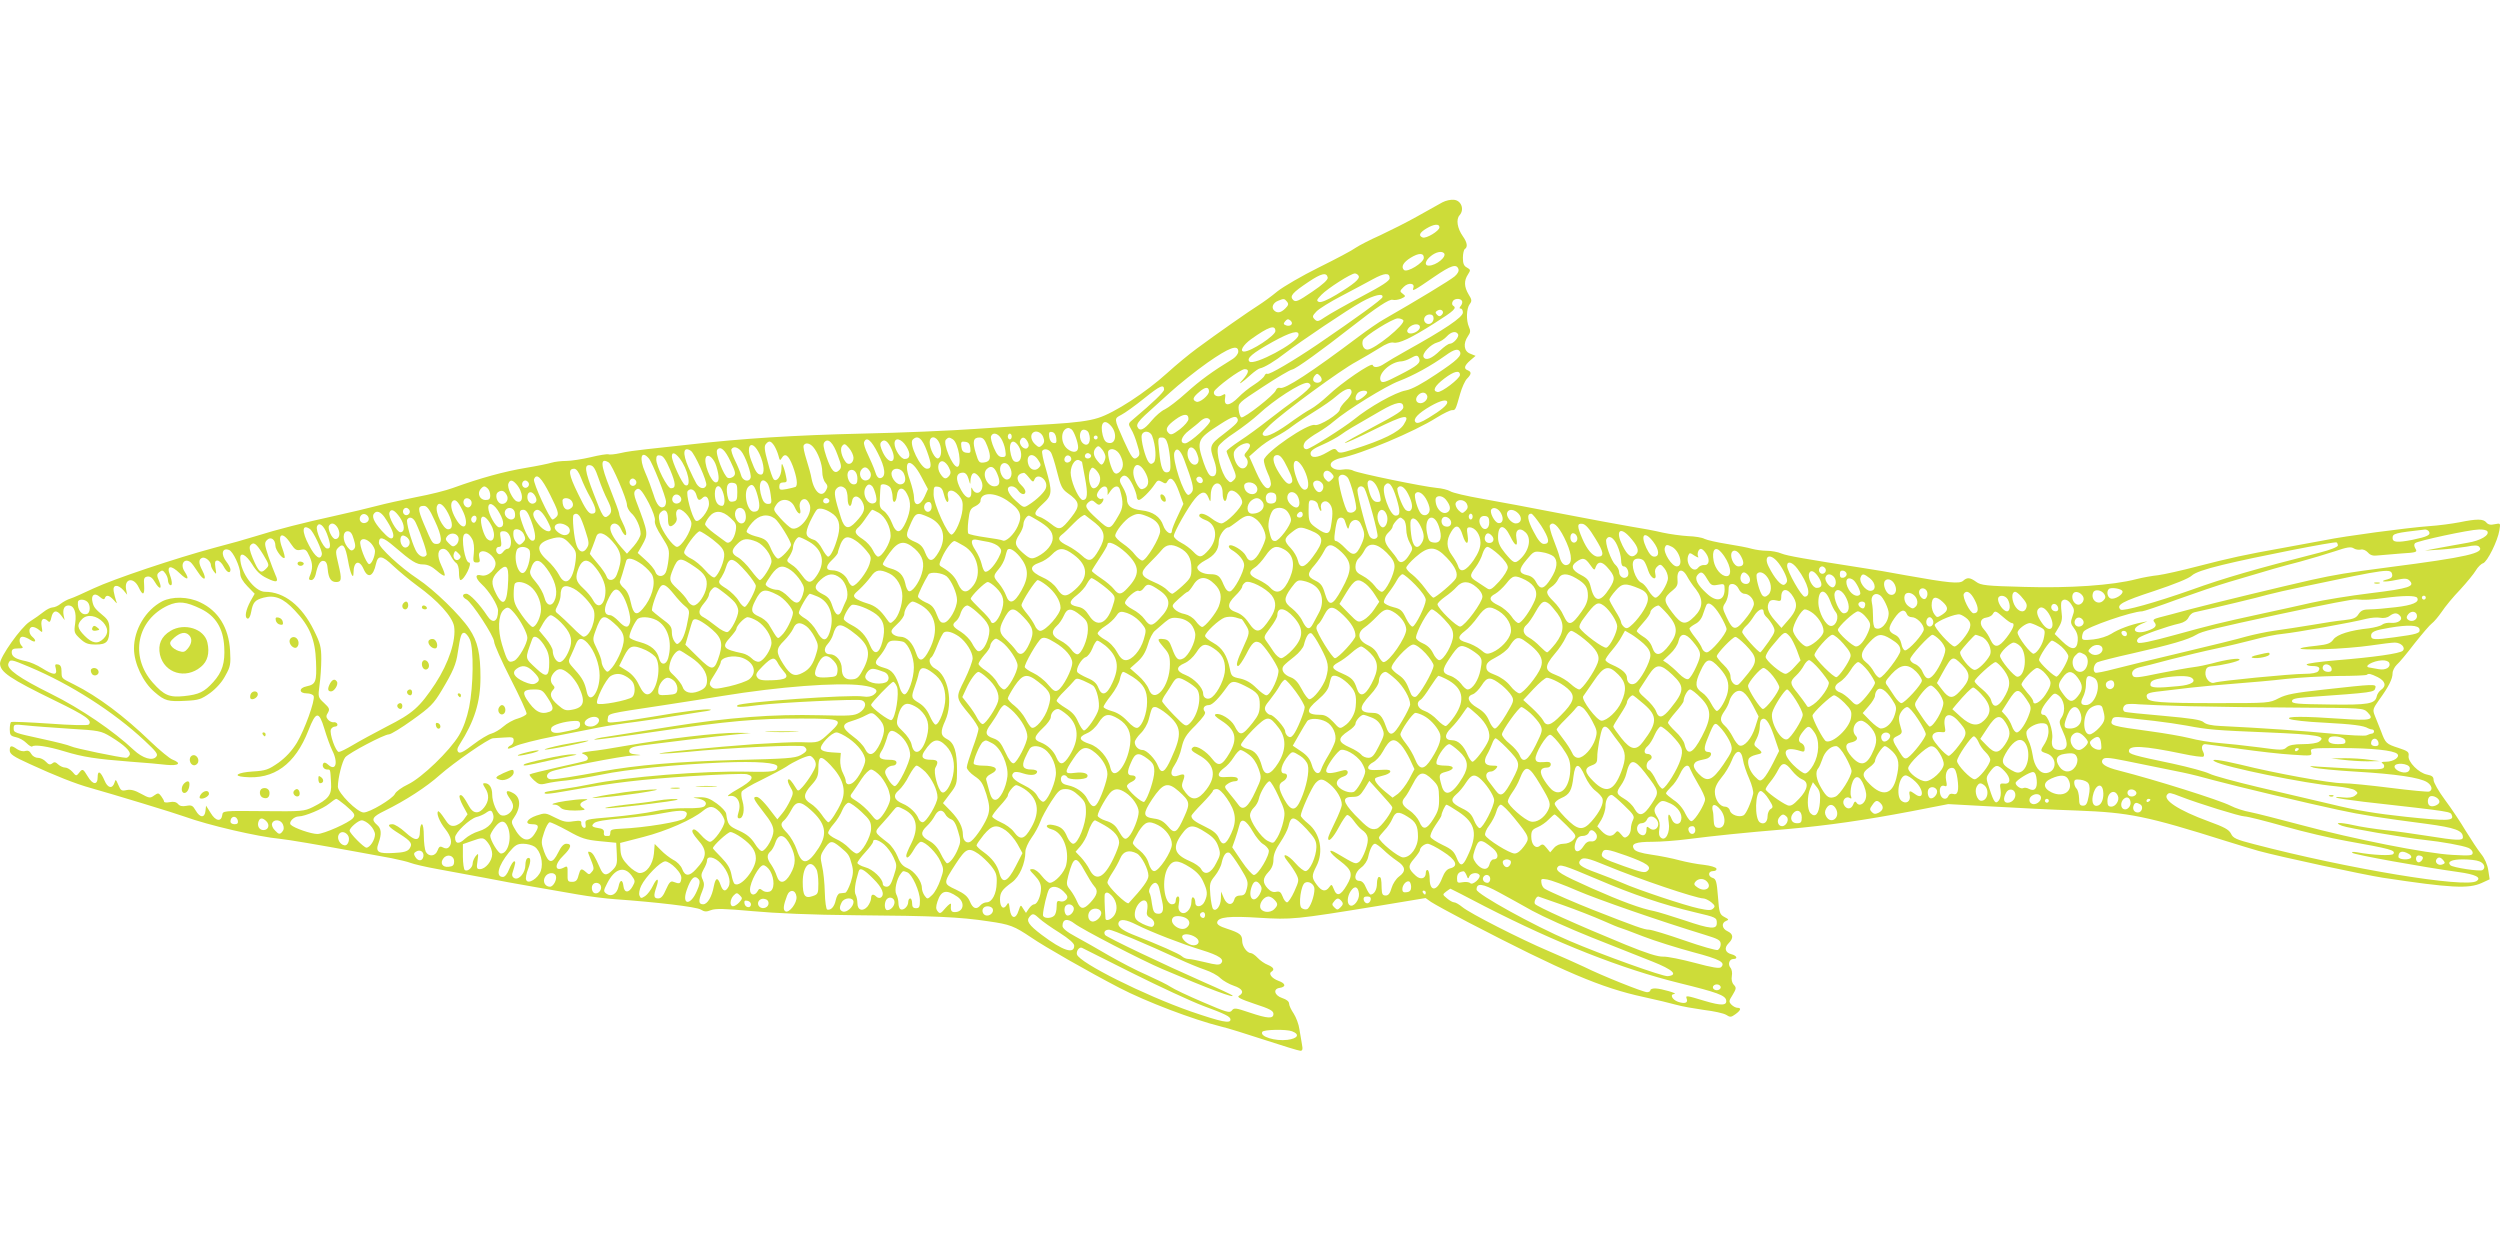 <?xml version="1.0" standalone="no"?>
<!DOCTYPE svg PUBLIC "-//W3C//DTD SVG 20010904//EN"
 "http://www.w3.org/TR/2001/REC-SVG-20010904/DTD/svg10.dtd">
<svg version="1.0" xmlns="http://www.w3.org/2000/svg"
 width="1280pt" height="640pt" viewBox="0 0 1280 640"
 preserveAspectRatio="xMidYMid meet">
<g transform="translate(0,640) scale(0.1,-0.1)"
fill="#cddc39" stroke="none">
<path d="M7385 5364 c-16 -9 -74 -41 -127 -71 -53 -30 -139 -73 -190 -97 -52
-23 -108 -52 -126 -64 -17 -13 -102 -58 -189 -101 -87 -43 -183 -99 -213 -123
-30 -25 -73 -56 -95 -70 -45 -28 -214 -146 -318 -223 -38 -28 -105 -83 -150
-124 -110 -100 -271 -205 -355 -231 -47 -15 -116 -24 -232 -31 -91 -5 -268
-16 -395 -25 -126 -9 -387 -20 -580 -24 -344 -8 -617 -25 -885 -56 -74 -8
-173 -19 -220 -24 -47 -5 -107 -13 -134 -20 -27 -6 -55 -9 -61 -6 -6 2 -47 -4
-91 -15 -43 -10 -100 -19 -125 -19 -25 0 -59 -4 -75 -9 -16 -5 -74 -17 -129
-26 -114 -19 -234 -52 -378 -104 -32 -12 -115 -33 -185 -46 -70 -14 -161 -34
-202 -45 -41 -11 -138 -34 -215 -51 -160 -35 -297 -70 -405 -104 -41 -13 -136
-40 -210 -59 -201 -54 -517 -160 -622 -209 -51 -24 -104 -48 -118 -52 -14 -4
-36 -16 -49 -26 -13 -11 -32 -19 -42 -19 -9 0 -30 -10 -46 -23 -15 -12 -47
-35 -71 -50 -45 -29 -152 -180 -152 -214 1 -44 49 -77 283 -191 158 -77 192
-101 171 -122 -5 -5 -92 -3 -199 5 -104 7 -193 11 -198 8 -4 -2 -7 -19 -7 -37
0 -29 4 -34 30 -40 17 -3 41 -16 55 -30 13 -13 26 -21 30 -18 11 11 80 1 165
-25 95 -29 160 -39 340 -53 69 -5 151 -12 183 -16 62 -6 79 8 30 27 -14 5 -65
47 -112 92 -136 131 -269 231 -391 292 -68 34 -64 30 -65 68 0 22 -5 33 -18
35 -15 3 -17 -1 -11 -22 8 -35 -12 -34 -71 3 -25 16 -62 32 -83 36 -51 10 -72
23 -72 45 0 16 7 20 32 20 25 0 29 3 20 12 -17 17 -15 48 3 48 9 0 27 -7 40
-16 27 -18 35 -5 10 16 -20 17 -19 50 2 50 9 0 24 -7 34 -16 17 -15 18 -14 12
20 -6 37 10 49 34 25 7 -7 12 -1 16 20 8 37 28 40 51 9 l17 -23 -5 23 c-6 33
3 52 25 52 28 0 42 -35 34 -91 -7 -46 -5 -51 25 -79 27 -25 41 -30 81 -30 56
0 69 15 69 79 0 32 -6 46 -26 64 -47 39 -54 48 -60 73 -10 37 10 52 37 28 16
-14 23 -15 26 -6 7 18 22 15 45 -10 18 -21 19 -21 12 -3 -4 11 -9 32 -12 48
-6 34 21 37 50 5 l19 -23 -5 25 c-12 58 38 68 64 13 21 -45 31 -41 28 10 -3
36 0 42 17 45 14 2 26 -7 38 -28 24 -41 39 -38 22 4 -13 30 -13 36 1 47 14 11
18 10 30 -6 8 -10 14 -27 14 -36 0 -10 5 -21 10 -24 13 -8 13 16 0 51 -19 49
5 53 50 9 40 -39 53 -34 25 9 -24 36 -2 71 30 48 6 -4 23 -27 39 -52 31 -48
48 -41 22 9 -20 38 -20 57 -1 65 16 6 45 -18 45 -38 0 -7 7 -21 15 -32 13 -17
14 -16 8 19 -4 30 -2 37 10 37 9 0 23 -13 32 -30 16 -31 35 -40 35 -16 0 7 -9
25 -20 39 -31 39 -23 75 13 61 20 -7 57 -86 57 -121 0 -18 13 -40 37 -65 l37
-38 -21 -37 c-25 -46 -32 -85 -16 -90 7 -3 15 11 19 34 9 49 19 61 63 73 58
15 101 -2 160 -65 77 -81 105 -149 109 -263 4 -102 -1 -116 -48 -126 -41 -8
-40 -36 0 -36 17 0 33 -6 36 -14 8 -22 -46 -172 -86 -239 -26 -42 -56 -74 -94
-102 -52 -36 -65 -41 -132 -45 -78 -5 -105 -23 -44 -28 152 -15 261 64 329
238 39 100 54 101 82 8 12 -40 30 -90 40 -110 32 -63 18 -109 -21 -73 -12 11
-20 13 -25 6 -8 -14 3 -31 21 -31 16 0 15 3 19 -69 4 -62 -12 -82 -93 -123
-45 -22 -55 -23 -254 -21 -206 2 -207 2 -210 -20 -5 -36 -34 -32 -59 10 l-24
38 -3 -27 c-4 -37 -28 -36 -50 2 -15 26 -21 29 -48 24 -21 -4 -34 -1 -43 10
-9 10 -22 13 -42 9 -16 -3 -29 -2 -29 3 0 5 -7 17 -15 28 -13 17 -16 17 -36 3
-20 -15 -25 -14 -67 9 -32 18 -53 23 -73 19 -26 -6 -31 -3 -43 26 -13 30 -14
31 -20 11 -11 -33 -35 -27 -51 12 -20 47 -35 54 -35 17 0 -42 -25 -40 -51 4
-24 40 -27 41 -45 17 -13 -16 -15 -16 -33 6 -11 12 -27 22 -37 22 -10 0 -26 7
-36 16 -13 13 -21 14 -31 5 -11 -8 -18 -6 -32 9 -10 11 -28 20 -41 20 -13 0
-28 9 -34 20 -8 15 -17 19 -31 15 -10 -4 -29 1 -41 9 -30 21 -38 20 -38 -6 0
-19 17 -31 103 -70 128 -59 236 -102 313 -123 114 -32 430 -128 479 -146 121
-44 374 -103 490 -114 41 -4 199 -31 390 -66 61 -11 142 -26 180 -33 39 -8 82
-18 97 -24 15 -6 78 -21 140 -32 62 -11 169 -31 238 -44 69 -14 181 -34 250
-46 69 -12 172 -30 230 -40 58 -10 143 -21 190 -24 211 -15 416 -39 438 -53
19 -12 29 -12 52 -3 23 9 68 8 212 -5 119 -11 303 -19 528 -21 403 -3 536 -9
680 -31 112 -16 132 -24 220 -83 68 -47 296 -177 450 -257 136 -71 378 -163
522 -199 32 -7 133 -39 225 -69 92 -30 173 -55 181 -55 11 0 13 8 8 33 -3 17
-9 52 -13 77 -3 25 -17 61 -29 80 -13 19 -24 42 -24 52 0 10 -13 21 -35 28
-40 13 -49 47 -13 52 34 5 31 23 -6 36 -35 13 -53 37 -36 47 17 11 11 22 -19
35 -16 6 -39 22 -52 36 -12 13 -28 24 -34 24 -20 0 -45 35 -45 62 0 32 -11 41
-78 63 -38 12 -52 22 -50 33 5 27 62 33 215 23 165 -10 183 -9 605 60 l247 41
28 -20 c15 -10 100 -57 188 -103 489 -254 683 -337 902 -384 64 -14 139 -32
167 -40 28 -8 92 -19 141 -26 50 -6 100 -17 113 -25 20 -13 25 -13 47 3 28 20
32 33 11 33 -8 0 -22 7 -31 16 -14 15 -14 19 6 50 19 32 20 37 6 52 -10 11
-13 27 -10 45 3 15 0 34 -7 42 -15 18 -6 45 15 45 24 0 18 17 -9 24 -33 8 -40
32 -16 56 27 27 25 48 -5 62 -29 13 -33 43 -7 53 15 6 14 8 -9 20 -24 13 -27
21 -33 104 -6 77 -10 91 -27 96 -26 8 -24 35 2 35 12 0 19 5 17 13 -3 7 -31
15 -64 19 -33 3 -89 14 -124 23 -36 10 -101 23 -144 29 -55 8 -83 17 -90 29
-17 27 8 37 94 37 42 0 125 6 185 14 135 17 277 32 505 51 211 19 393 45 640
92 l185 36 220 -12 c121 -7 319 -17 440 -21 268 -10 355 -28 765 -157 63 -20
138 -42 165 -50 114 -31 538 -122 635 -137 350 -53 439 -57 506 -27 l41 19 -7
46 c-4 28 -18 61 -37 84 -16 20 -51 73 -78 117 -26 44 -74 116 -107 160 -32
43 -58 89 -58 101 0 17 -8 23 -33 28 -43 8 -100 66 -95 96 3 20 -5 25 -50 40
-65 21 -68 24 -91 86 -11 27 -25 63 -32 80 -12 30 -10 35 23 82 48 66 68 106
68 135 0 13 10 32 21 43 12 10 53 59 91 109 39 49 78 95 89 103 10 7 33 34 51
60 17 26 59 77 94 113 34 37 70 81 80 98 10 17 27 34 37 37 22 7 75 114 84
169 6 37 6 37 -24 31 -21 -5 -34 -2 -43 9 -15 19 -49 19 -137 1 -37 -7 -108
-17 -158 -20 -110 -8 -431 -51 -528 -71 -40 -7 -137 -25 -217 -40 -196 -35
-270 -51 -440 -95 -80 -21 -170 -41 -200 -45 -30 -3 -80 -12 -111 -20 -122
-32 -344 -47 -574 -40 -196 5 -223 8 -247 26 -32 23 -46 24 -67 5 -19 -16 -73
-11 -291 28 -80 15 -174 31 -210 36 -307 48 -400 64 -429 76 -18 8 -52 14 -75
14 -23 0 -57 5 -76 10 -19 6 -77 17 -128 25 -51 8 -103 20 -115 26 -12 7 -50
13 -84 14 -34 2 -93 10 -130 18 -37 9 -111 23 -163 31 -52 9 -212 38 -355 66
-143 28 -325 62 -405 76 -80 14 -154 31 -165 39 -12 7 -43 15 -70 17 -72 7
-401 75 -426 88 -12 7 -35 9 -53 6 -41 -8 -76 14 -58 37 7 8 26 17 43 21 108
21 382 136 495 208 34 21 69 38 78 38 18 0 18 -1 42 84 9 32 25 67 35 77 23
23 24 35 4 43 -22 8 -18 24 13 51 l27 23 -27 11 c-33 12 -38 52 -12 90 13 18
14 28 5 47 -15 34 -13 95 4 117 12 16 11 23 -6 50 -23 39 -24 70 -3 102 14 22
14 24 -5 35 -16 8 -21 21 -21 50 0 21 5 42 10 45 16 10 12 34 -10 65 -29 41
-36 87 -17 108 26 29 9 76 -29 79 -16 2 -42 -4 -59 -13z m-15 -128 c0 -18 -68
-59 -86 -52 -23 9 -16 25 19 46 38 23 67 26 67 6z m23 -132 c17 -17 -39 -64
-78 -64 -24 0 -18 26 11 49 26 21 55 27 67 15z m-103 -24 c0 -25 -86 -78 -102
-62 -16 16 -3 39 34 62 42 26 68 26 68 0z m177 -57 c4 -10 -3 -24 -19 -38 -22
-19 -195 -124 -361 -219 -27 -15 -85 -55 -130 -89 -242 -182 -379 -272 -403
-263 -9 3 -18 -2 -22 -13 -9 -24 -161 -143 -176 -138 -6 2 -12 19 -14 39 -3
34 -2 35 125 118 70 46 137 86 149 88 19 3 153 100 305 219 127 100 193 143
209 138 10 -3 29 0 44 6 24 11 24 13 8 25 -16 12 -16 14 5 35 24 24 59 20 49
-6 -7 -19 3 -14 109 59 85 58 112 66 122 39z m-669 -44 c2 -11 -25 -36 -80
-73 -72 -49 -84 -54 -97 -42 -19 20 -6 36 79 93 66 44 92 50 98 22z m158 9 c9
-15 -23 -42 -114 -97 -45 -27 -78 -41 -89 -37 -14 6 -12 11 13 37 31 32 151
109 171 109 6 0 15 -5 19 -12z m159 -12 c0 -14 -37 -38 -145 -95 -80 -42 -163
-89 -185 -104 -35 -24 -41 -25 -54 -12 -13 13 -12 18 9 40 13 14 71 50 129 80
58 31 131 69 161 86 59 32 85 34 85 5z m-37 -98 c-4 -12 -132 -105 -333 -242
-124 -84 -247 -156 -256 -150 -5 3 -12 -2 -15 -10 -3 -8 -27 -29 -52 -45 -26
-16 -63 -46 -81 -65 -44 -45 -75 -48 -69 -7 4 25 2 27 -13 18 -22 -14 -50 -2
-43 18 9 21 135 115 157 115 25 0 21 -19 -10 -54 -32 -34 -6 -18 43 27 17 15
38 30 45 31 22 4 77 37 129 78 77 59 322 224 391 262 65 36 114 47 107 24z
m-489 -22 c10 -12 8 -19 -8 -35 -23 -23 -42 -26 -58 -10 -15 15 -5 39 21 49
29 12 32 12 45 -4z m896 4 c4 -6 1 -17 -5 -25 -9 -11 -9 -15 -1 -15 6 0 11 -9
11 -20 0 -24 -92 -86 -290 -196 -47 -26 -97 -56 -112 -66 -29 -20 -55 -23 -60
-7 -5 15 -160 -91 -228 -156 -31 -29 -71 -60 -90 -70 -19 -10 -57 -35 -85 -55
-82 -61 -138 -90 -155 -80 -12 7 -5 18 32 54 71 68 364 283 442 324 37 21 91
52 119 70 32 21 58 31 71 28 28 -7 91 23 212 100 101 64 114 77 94 89 -5 3 -7
12 -3 20 6 17 39 20 48 5z m-103 -72 c-9 -9 -15 -9 -24 0 -10 10 -10 15 2 22
20 12 38 -6 22 -22z m-42 -18 c0 -24 -26 -38 -42 -22 -16 16 -2 42 22 42 13 0
20 -7 20 -20z m-729 -33 c-5 -5 -17 -7 -26 -3 -14 5 -15 9 -5 21 10 12 16 13
27 4 9 -8 10 -16 4 -22z m574 23 c12 -20 -148 -150 -184 -150 -19 0 -31 25
-23 48 6 20 153 112 179 112 12 0 25 -5 28 -10z m85 -35 c0 -21 -47 -42 -61
-28 -7 7 -5 15 6 27 21 20 55 21 55 1z m-740 -20 c0 -23 -125 -105 -160 -105
-25 0 -6 33 35 63 91 65 125 76 125 42z m118 -22 c-7 -39 -228 -157 -251 -134
-16 16 14 42 118 100 94 52 139 64 133 34z m817 6 c8 -13 -23 -49 -42 -49 -8
0 -30 -16 -50 -35 -42 -41 -72 -53 -84 -34 -11 18 36 67 71 76 14 3 35 17 47
30 23 25 48 30 58 12z m-1125 -89 c0 -11 -12 -27 -27 -37 -108 -66 -169 -111
-239 -174 -43 -39 -93 -77 -110 -85 -17 -7 -47 -33 -68 -58 -39 -48 -62 -57
-73 -30 -4 12 8 29 39 58 25 23 83 75 128 116 45 41 131 110 192 153 113 79
158 95 158 57z m1134 1 c13 -21 -12 -45 -119 -116 -76 -51 -126 -78 -157 -84
-53 -9 -188 -85 -266 -149 -55 -44 -226 -152 -242 -152 -19 0 -21 22 -5 41 10
10 39 31 64 45 25 15 60 39 78 55 70 60 267 182 336 208 73 28 163 77 241 133
40 29 61 34 70 19z m-208 -36 c9 -23 -7 -37 -101 -85 -71 -37 -87 -42 -95 -31
-20 34 49 100 107 101 10 1 29 7 43 15 32 18 39 18 46 0z m209 -85 c0 -18 -95
-91 -115 -87 -28 5 -15 31 35 69 50 38 80 45 80 18z m-709 -29 c-9 -14 -33
-14 -41 -1 -4 6 -1 18 6 26 11 13 14 13 27 0 8 -8 11 -19 8 -25z m-56 -26 c0
-8 -30 -36 -66 -63 -37 -26 -103 -76 -148 -111 -44 -35 -111 -84 -148 -108
-38 -25 -68 -49 -68 -53 0 -5 12 -36 27 -70 24 -57 25 -62 10 -78 -16 -15 -18
-15 -35 3 -29 31 -58 140 -44 169 5 12 43 45 84 71 40 27 96 70 123 95 77 72
213 160 248 160 9 0 17 -7 17 -15z m-750 -20 c0 -12 -60 -69 -155 -149 -29
-24 -30 -25 -14 -53 10 -15 24 -51 32 -80 14 -45 14 -53 1 -64 -20 -17 -29 -6
-71 87 -50 113 -50 110 -12 130 18 9 71 47 118 85 81 65 101 74 101 44z m230
-9 c0 -20 -47 -59 -64 -53 -23 9 -20 22 15 51 30 26 49 27 49 2z m730 -4 c0
-9 -13 -30 -30 -45 -16 -16 -30 -35 -30 -43 0 -21 -105 -87 -128 -80 -34 11
-253 -139 -261 -179 -1 -10 7 -39 19 -66 13 -26 20 -55 16 -64 -13 -34 -40 -9
-75 69 l-35 79 43 38 c23 21 64 49 91 62 27 14 66 38 87 55 21 16 72 50 113
75 41 25 93 61 115 81 44 38 75 46 75 18z m80 -1 c0 -11 -39 -41 -52 -41 -12
0 -9 25 4 38 14 14 48 16 48 3z m307 -17 c7 -20 -22 -45 -43 -37 -17 6 -18 25
-2 41 17 17 38 15 45 -4z m103 -34 c0 -14 -32 -41 -95 -79 -41 -25 -59 -31
-67 -23 -16 16 13 46 77 83 51 29 85 37 85 19z m-225 -25 c0 -16 -33 -37 -152
-100 -83 -44 -150 -81 -148 -83 2 -3 70 28 150 68 158 78 189 84 152 26 -24
-38 -107 -79 -256 -126 -66 -21 -75 -22 -85 -8 -11 14 -16 13 -51 -8 -49 -29
-85 -32 -85 -5 0 13 18 26 63 45 34 15 76 38 92 50 30 22 57 38 205 123 80 46
115 52 115 18z m-1100 -60 c0 -11 -19 -33 -44 -53 -38 -28 -46 -31 -58 -19
-19 18 -9 37 35 69 42 31 67 32 67 3z m252 -1 c4 -14 -7 -26 -74 -78 -69 -52
-73 -61 -46 -135 18 -52 12 -84 -14 -79 -12 2 -25 25 -40 68 -38 114 -34 122
86 199 62 40 81 45 88 25z m-141 -6 c9 -14 -104 -117 -128 -118 -31 0 -20 36
20 66 20 16 46 36 56 46 23 21 42 23 52 6z m-512 -24 c37 -36 32 -98 -6 -92
-17 2 -25 13 -32 39 -15 60 5 87 38 53z m-198 -22 c12 -8 34 -67 34 -92 0 -27
-26 -31 -54 -9 -39 31 -36 103 4 108 3 0 10 -3 16 -7z m88 -18 c16 -42 -2 -76
-29 -54 -23 19 -20 70 4 70 10 0 22 -7 25 -16z m-233 -21 c8 -20 6 -30 -5 -42
-14 -13 -18 -13 -36 4 -20 18 -26 45 -13 58 15 16 44 5 54 -20z m67 -6 c3 -23
0 -28 -15 -25 -11 2 -19 14 -21 31 -3 23 0 28 15 25 11 -2 19 -14 21 -31z
m491 11 c19 -50 23 -124 8 -136 -11 -10 -17 -9 -26 2 -17 21 -42 117 -35 139
8 25 43 21 53 -5z m-774 -12 c9 -13 19 -40 22 -60 5 -32 3 -36 -16 -36 -17 0
-27 12 -42 46 -11 25 -18 52 -15 60 8 22 34 17 51 -10z m55 9 c0 -8 -4 -15
-10 -15 -5 0 -10 7 -10 15 0 8 5 15 10 15 6 0 10 -7 10 -15z m440 -5 c0 -5 -4
-10 -10 -10 -5 0 -10 5 -10 10 0 6 5 10 10 10 6 0 10 -4 10 -10z m-874 -70
c25 -68 25 -90 0 -90 -32 0 -94 128 -73 149 26 26 49 7 73 -59z m64 41 c14
-34 10 -73 -7 -78 -15 -5 -43 48 -43 82 0 36 34 34 50 -4z m68 20 c30 -18 49
-141 23 -141 -25 0 -75 122 -58 139 13 13 18 13 35 2z m177 -35 c22 -57 17
-80 -17 -84 -24 -3 -28 1 -42 48 -18 59 -13 80 19 80 18 0 27 -10 40 -44z
m206 23 c8 -15 8 -24 0 -32 -15 -15 -46 16 -38 37 9 22 24 20 38 -5z m719 -17
c5 -21 11 -60 12 -87 2 -39 0 -50 -14 -53 -24 -5 -35 23 -43 106 -7 69 -7 72
13 72 16 0 24 -9 32 -38z m-1691 -53 c21 -55 21 -63 7 -77 -22 -22 -40 -3 -65
70 -15 45 -18 65 -10 74 19 23 45 -2 68 -67z m206 10 c38 -74 43 -121 13 -127
-11 -2 -20 8 -28 35 -7 21 -24 60 -37 87 -13 26 -22 54 -19 62 12 31 37 11 71
-57z m70 21 c31 -68 -10 -86 -44 -18 -14 30 -17 45 -10 54 16 19 35 7 54 -36z
m75 15 c24 -39 21 -65 -8 -65 -20 0 -52 48 -52 79 0 34 35 26 60 -14z m-676 3
c8 -13 18 -36 22 -52 6 -24 8 -26 16 -12 17 29 35 17 57 -40 21 -57 27 -99 14
-107 -5 -2 -25 -7 -45 -11 -34 -6 -38 -5 -38 14 0 14 7 20 21 20 18 0 20 4 13
33 -3 17 -10 41 -15 52 -6 16 -8 12 -8 -16 -1 -38 -25 -69 -40 -53 -5 5 -19
44 -30 88 -17 60 -19 82 -10 92 16 20 26 17 43 -8z m1004 -11 c3 -25 0 -28
-20 -25 -17 2 -24 11 -26 31 -3 25 0 28 20 25 17 -2 24 -11 26 -31z m247 9
c22 -34 16 -81 -10 -81 -15 0 -22 10 -29 36 -16 63 9 91 39 45z m-1052 -4 c25
-28 47 -88 47 -128 0 -21 7 -45 16 -55 12 -14 13 -22 4 -38 -22 -43 -61 -12
-75 59 -3 19 -15 63 -26 97 -11 35 -18 67 -14 73 9 15 30 12 48 -8z m207 -56
c0 -27 -24 -41 -39 -23 -22 28 -32 69 -19 84 11 13 15 12 35 -11 13 -15 23
-38 23 -50z m2030 62 c0 -6 -8 -20 -17 -30 -13 -14 -14 -21 -5 -30 25 -25 0
-70 -29 -52 -22 13 -40 64 -29 84 18 34 80 56 80 28z m-2511 -43 c24 -52 28
-105 7 -105 -18 0 -29 16 -50 73 -31 83 6 110 43 32z m1771 -14 c0 -9 -5 -23
-10 -31 -9 -13 -13 -12 -30 9 -23 27 -26 51 -7 70 10 10 15 8 30 -10 9 -11 17
-29 17 -38z m-1919 -25 c25 -52 27 -63 15 -75 -8 -7 -21 -11 -29 -8 -21 8 -67
129 -55 144 17 21 40 1 69 -61z m53 55 c21 -23 56 -120 49 -138 -9 -24 -42
-15 -49 15 -4 15 -18 49 -31 75 -13 26 -21 52 -18 57 10 16 30 12 49 -9z
m2324 6 c6 -6 13 -24 17 -39 9 -35 -21 -51 -41 -23 -30 41 -7 100 24 62z
m-2581 -5 c19 -12 86 -160 79 -177 -8 -22 -33 -18 -50 8 -7 12 -26 50 -41 84
-32 73 -27 110 12 85z m1842 -6 c7 -8 21 -53 33 -101 18 -73 26 -89 52 -108
66 -46 69 -65 20 -127 -51 -64 -59 -67 -103 -32 -20 16 -46 32 -59 36 -32 10
-28 25 18 67 48 44 49 60 15 178 -14 46 -22 87 -19 92 8 13 30 11 43 -5z m356
-16 c19 -37 19 -64 -1 -85 -12 -11 -20 -13 -29 -5 -15 13 -38 97 -30 111 12
19 45 8 60 -21z m327 -21 c43 -115 52 -150 42 -166 -5 -9 -14 -16 -19 -17 -24
-3 -85 184 -72 218 11 28 30 14 49 -35z m-2583 5 c44 -56 64 -153 29 -138 -15
6 -68 121 -68 147 0 24 15 21 39 -9z m2106 17 c7 -12 -12 -24 -25 -16 -11 7
-4 25 10 25 5 0 11 -4 15 -9z m-2263 -18 c19 -23 88 -197 88 -222 0 -11 -4
-22 -9 -25 -20 -13 -39 8 -55 62 -10 31 -29 83 -43 114 -32 73 -20 116 19 71z
m109 -58 c30 -72 31 -95 4 -95 -18 0 -75 112 -75 148 0 18 5 23 21 20 15 -2
28 -22 50 -73z m237 17 c16 -53 15 -82 -3 -82 -25 0 -66 105 -50 130 12 19 41
-8 53 -48z m1648 32 c15 -22 15 -27 2 -40 -19 -19 -47 -8 -54 22 -12 47 25 61
52 18z m169 5 c0 -7 -8 -15 -17 -17 -18 -3 -25 18 -11 32 10 10 28 1 28 -15z
m1107 -44 c24 -48 29 -68 21 -76 -15 -15 -30 -4 -64 49 -35 55 -38 92 -9 92
15 0 29 -17 52 -65z m-1052 30 c0 -2 7 -38 15 -81 16 -84 13 -114 -11 -114
-17 0 -53 73 -61 125 -7 41 18 88 42 79 8 -4 15 -8 15 -9z m-2423 -3 c17 -11
93 -189 93 -217 0 -12 10 -30 21 -41 26 -22 49 -74 49 -107 0 -13 -16 -41 -35
-63 l-35 -39 -31 35 c-40 46 -60 85 -53 104 10 26 41 18 54 -14 7 -16 17 -30
22 -30 10 0 3 31 -18 72 -8 15 -14 32 -14 39 0 6 -21 63 -46 126 -50 124 -52
163 -7 135z m1741 -25 c11 -22 11 -31 2 -43 -17 -20 -27 -18 -46 11 -19 29
-10 68 14 63 9 -2 23 -16 30 -31z m1812 1 c25 -42 36 -96 22 -110 -17 -17 -39
7 -57 63 -26 77 -3 108 35 47z m-1953 -48 l34 -64 -17 -38 c-22 -49 -54 -53
-54 -7 0 18 -10 58 -21 90 -40 108 4 122 58 19z m453 49 c17 -30 9 -64 -15
-64 -22 0 -42 43 -32 69 9 22 34 20 47 -5z m-2105 -59 c12 -36 32 -84 44 -107
25 -50 26 -66 6 -83 -23 -19 -30 -7 -75 111 -47 121 -50 152 -18 147 16 -2 26
-18 43 -68z m2795 38 c25 -42 25 -74 0 -88 -16 -8 -22 -6 -34 12 -20 33 -28
65 -21 88 9 30 33 24 55 -12z m-1407 0 c14 -21 2 -48 -22 -48 -24 0 -37 36
-20 56 14 17 28 14 42 -8z m653 -14 c18 -42 13 -64 -15 -64 -37 0 -65 62 -39
88 21 21 39 13 54 -24z m524 -9 c10 -26 -8 -65 -31 -65 -20 0 -32 64 -17 93 8
15 12 16 25 5 8 -7 19 -21 23 -33z m-2655 -12 c10 -27 31 -71 47 -99 33 -60
36 -84 8 -84 -16 0 -32 22 -70 101 -49 100 -53 129 -20 129 11 0 23 -16 35
-47z m1415 -4 c0 -22 -5 -29 -19 -29 -29 0 -45 63 -18 73 20 7 37 -13 37 -44z
m238 26 c14 -31 6 -55 -19 -55 -23 0 -52 42 -43 64 10 25 49 20 62 -9z m2192
-1 c11 -12 11 -18 -2 -30 -14 -14 -17 -14 -31 1 -18 17 -13 45 8 45 7 0 18 -7
25 -16z m-1861 -26 c9 -32 9 -32 10 -6 1 15 6 30 13 34 15 10 48 -32 48 -61 0
-42 -38 -53 -53 -15 -3 8 -5 2 -4 -15 3 -45 -25 -43 -51 4 -32 57 -29 91 9 91
12 0 22 -11 28 -32z m310 6 c17 -22 22 -24 27 -10 15 40 73 -1 59 -43 -6 -20
-47 -60 -87 -85 -26 -17 -27 -17 -67 20 -44 39 -54 74 -21 74 11 0 25 -9 32
-20 15 -23 38 -27 38 -7 0 8 -9 22 -20 32 -31 28 -25 60 12 64 4 1 16 -11 27
-25z m531 -38 c11 -23 20 -50 20 -59 0 -9 5 -17 11 -17 12 0 57 44 81 80 14
22 19 23 37 13 17 -11 22 -10 29 4 16 27 36 8 59 -56 l22 -61 -29 -62 c-17
-35 -30 -69 -30 -76 0 -27 -33 -6 -44 27 -15 45 -53 72 -112 78 -52 6 -74 23
-74 59 0 13 -9 39 -21 59 -17 28 -19 38 -9 50 17 21 37 8 60 -39z m1100 39
c15 -18 49 -146 43 -162 -6 -16 -27 -23 -42 -14 -15 10 -54 158 -47 177 7 18
30 18 46 -1z m-4083 -89 c40 -80 45 -97 34 -110 -8 -9 -18 -16 -22 -16 -14 0
-101 189 -95 206 13 34 38 10 83 -80z m3338 84 c11 -17 -5 -32 -21 -19 -7 6
-11 15 -8 20 7 12 21 11 29 -1z m-2899 -11 c10 -17 -13 -36 -27 -22 -12 12 -4
33 11 33 5 0 12 -5 16 -11z m-613 -17 c37 -41 40 -103 3 -89 -21 8 -51 71 -43
91 8 21 20 20 40 -2z m63 7 c10 -17 -13 -36 -27 -22 -12 12 -4 33 11 33 5 0
12 -5 16 -11z m1223 -3 c6 -7 14 -34 17 -60 6 -42 5 -46 -14 -46 -14 0 -24 10
-31 31 -23 66 -5 115 28 75z m2840 0 c14 -16 4 -46 -15 -46 -16 0 -37 37 -29
50 9 14 31 12 44 -4z m276 -9 c8 -13 18 -37 21 -55 6 -28 4 -32 -15 -32 -22 0
-36 25 -48 83 -7 35 20 38 42 4z m-3270 -37 c0 -39 -3 -45 -22 -48 -18 -3 -23
3 -29 32 -8 48 1 68 28 64 20 -3 23 -9 23 -48z m2485 -6 c0 -41 17 -54 22 -17
2 16 10 29 20 31 22 4 58 -32 58 -60 0 -25 -82 -108 -107 -108 -9 0 -31 11
-49 25 -34 26 -64 33 -64 14 0 -5 14 -15 30 -21 60 -20 69 -96 19 -153 -37
-42 -48 -43 -80 -9 -13 14 -41 35 -61 45 -21 11 -38 26 -38 35 0 19 73 148
108 190 33 40 55 42 69 7 11 -27 11 -27 12 14 2 72 61 80 61 7z m170 41 c16
-19 6 -45 -18 -45 -23 0 -42 19 -42 42 0 22 42 25 60 3z m720 -66 c21 -71 20
-89 -5 -89 -29 0 -75 130 -55 155 20 25 38 5 60 -66z m-3271 13 c16 -58 10
-82 -19 -82 -35 0 -56 100 -28 128 20 20 32 8 47 -46z m589 46 c5 -7 13 -28
17 -46 5 -24 3 -33 -9 -38 -33 -13 -64 45 -44 80 11 19 22 20 36 4z m92 -7 c5
-11 10 -31 10 -45 0 -38 18 -32 22 6 4 44 32 49 52 9 22 -41 20 -83 -5 -142
-28 -63 -50 -65 -73 -5 -9 24 -28 51 -41 60 -20 14 -23 22 -20 68 1 29 3 56 4
61 2 15 41 6 51 -12z m-2062 -3 c7 -7 12 -22 12 -35 0 -18 -6 -23 -24 -23 -29
0 -44 33 -26 55 15 18 22 19 38 3z m1202 -14 c14 -36 12 -74 -3 -74 -23 0 -37
23 -37 62 0 45 25 53 40 12z m628 14 c7 -7 12 -29 12 -50 0 -41 17 -53 22 -16
5 35 34 34 53 -1 18 -35 11 -56 -33 -103 -38 -41 -58 -36 -76 20 -32 101 -38
133 -25 148 14 17 31 18 47 2z m505 -30 c5 -21 13 -38 18 -38 5 0 7 11 3 25
-10 39 23 45 54 10 20 -24 23 -36 20 -74 -5 -50 -36 -122 -55 -128 -19 -7 -93
156 -93 206 0 38 2 42 22 39 17 -2 25 -13 31 -40z m838 20 l0 -23 16 23 c19
26 40 29 47 5 19 -66 18 -92 -9 -136 -42 -72 -44 -73 -108 -14 -60 55 -66 67
-42 87 13 10 19 10 33 -3 14 -13 21 -14 30 -5 14 14 16 32 3 24 -5 -3 -14 0
-20 7 -8 10 -6 19 5 35 20 29 44 28 45 0z m1315 11 c15 -24 72 -233 67 -246
-6 -16 -28 -17 -40 0 -12 15 -63 208 -63 236 0 22 24 29 36 10z m224 -29 c22
-44 26 -75 9 -86 -6 -3 -17 0 -24 7 -18 20 -46 99 -40 110 13 20 36 7 55 -31z
m-3888 -46 c21 -41 34 -78 31 -90 -3 -14 10 -43 36 -83 37 -58 39 -66 34 -114
-3 -29 -10 -60 -15 -69 -13 -25 -45 -22 -53 5 -4 12 -26 39 -49 59 l-41 37 23
40 c32 58 32 60 -31 226 -11 29 -12 44 -5 53 18 21 31 9 70 -64z m244 40 c7
-26 14 -30 31 -13 17 17 33 1 33 -31 0 -36 -53 -101 -69 -85 -19 19 -51 138
-40 151 15 18 38 6 45 -22z m-973 4 c14 -21 2 -48 -22 -48 -26 0 -41 48 -20
61 17 11 30 7 42 -13z m148 -9 c7 -14 8 -24 1 -31 -17 -17 -42 -1 -42 27 0 31
25 34 41 4z m3794 -9 c0 -18 -6 -26 -23 -28 -13 -2 -25 3 -28 12 -10 26 4 48
28 44 17 -2 23 -10 23 -28z m113 1 c13 -36 0 -60 -25 -45 -25 15 -37 39 -30
58 10 27 44 19 55 -13z m652 -3 c11 -18 20 -43 20 -56 0 -27 -27 -40 -45 -21
-16 17 -37 88 -29 101 11 17 35 7 54 -24z m-3812 -1 c4 -20 -25 -34 -40 -19
-15 15 -1 44 19 40 10 -2 19 -11 21 -21z m1668 -9 c68 -46 81 -75 55 -132 -19
-43 -62 -83 -78 -73 -5 3 -44 10 -88 16 -44 6 -83 15 -87 19 -4 4 -4 35 0 67
6 52 11 62 35 73 15 7 27 19 27 26 0 46 70 48 136 4z m2246 5 c23 -28 28 -50
13 -63 -27 -22 -65 14 -65 61 0 24 32 25 52 2z m-4987 -18 c0 -11 -7 -21 -16
-23 -18 -3 -33 23 -23 39 10 17 39 5 39 -16z m514 7 c7 -13 6 -23 -1 -30 -24
-24 -48 -7 -48 34 0 20 38 17 49 -4z m1218 -20 c12 -49 -54 -132 -94 -117 -10
4 -35 27 -57 51 -38 43 -38 44 -22 69 25 39 76 32 95 -12 17 -39 36 -44 27 -7
-8 30 9 55 30 47 8 -3 17 -17 21 -31z m98 29 c7 -12 -12 -24 -25 -16 -11 7 -4
25 10 25 5 0 11 -4 15 -9z m2213 -3 c29 -29 2 -68 -47 -68 -30 0 -32 45 -3 68
20 15 35 15 50 0z m-4091 -49 c41 -80 9 -120 -34 -44 -23 40 -29 76 -16 89 13
13 28 0 50 -45z m4381 26 c2 -11 8 -24 12 -29 5 -5 7 0 4 11 -8 29 19 48 40
28 20 -21 23 -47 10 -122 -6 -39 -23 -42 -67 -11 -44 30 -47 36 -47 96 0 50 2
53 22 50 13 -2 24 -11 26 -23z m762 6 c7 -15 6 -24 -6 -36 -16 -15 -18 -15
-37 3 -11 12 -17 27 -14 36 9 22 44 20 57 -3z m-2740 -16 c0 -25 -23 -35 -35
-15 -10 16 2 40 20 40 9 0 15 -9 15 -25z m-2475 -34 c25 -50 25 -81 -1 -81
-25 0 -67 87 -57 118 9 26 34 10 58 -37z m263 1 c25 -44 24 -72 -2 -72 -18 0
-56 69 -56 100 0 35 32 20 58 -28z m-332 -38 c38 -81 41 -119 10 -119 -22 0
-24 4 -66 103 -32 76 -32 92 1 92 15 0 29 -18 55 -76z m-130 55 c10 -17 -13
-36 -27 -22 -12 12 -4 33 11 33 5 0 12 -5 16 -11z m539 -9 c3 -11 3 -24 0 -30
-16 -26 -60 4 -49 34 9 22 41 20 49 -4z m905 -61 c0 -38 -51 -119 -74 -119
-20 1 -78 81 -88 123 -7 31 -6 44 6 55 20 20 36 6 36 -32 0 -42 9 -50 32 -30
12 12 16 24 11 41 -3 16 -1 28 8 34 18 11 69 -42 69 -72z m276 56 c8 -31 -1
-55 -20 -55 -20 0 -39 36 -31 60 9 29 43 25 51 -5z m439 0 c40 -24 50 -60 36
-118 -16 -61 -38 -107 -51 -107 -5 0 -19 18 -30 39 -11 22 -29 42 -40 46 -47
15 -51 31 -23 93 15 31 31 60 37 64 13 9 42 2 71 -17z m2339 3 c9 -12 16 -30
16 -40 0 -26 -61 -108 -81 -108 -17 0 -21 7 -33 61 -7 31 9 89 26 101 24 15
57 8 72 -14z m1092 -7 c15 -29 7 -53 -15 -49 -19 4 -45 54 -36 69 11 16 38 6
51 -20z m-5638 -21 c25 -37 26 -75 2 -75 -19 0 -64 81 -56 101 8 22 27 13 54
-26z m671 -15 c26 -70 28 -108 4 -103 -10 2 -26 27 -40 63 -28 73 -29 95 -4
95 15 0 25 -15 40 -55z m76 12 c14 -24 25 -49 25 -55 0 -24 -36 -11 -62 22
-28 35 -34 56 -21 69 15 16 34 4 58 -36z m1705 27 c33 -20 60 -72 60 -117 0
-35 -43 -107 -64 -107 -7 0 -19 15 -27 33 -8 17 -31 43 -51 56 -42 27 -47 41
-22 62 9 8 27 31 40 51 14 21 27 38 30 38 3 0 18 -7 34 -16z m2600 -10 c10
-26 -2 -64 -20 -64 -16 0 -32 41 -26 66 8 32 34 31 46 -2z m675 6 c21 -23 13
-50 -14 -50 -23 0 -52 36 -44 56 7 20 37 17 58 -6z m-5807 -17 c39 -57 54 -95
42 -107 -9 -8 -23 1 -56 37 -41 46 -53 75 -37 90 13 14 32 6 51 -20z m1771 -4
c29 -26 33 -34 28 -66 -8 -44 -32 -72 -50 -58 -8 6 -35 25 -60 44 -26 19 -47
40 -47 47 0 6 9 23 21 38 28 35 66 34 108 -5z m2931 16 c0 -8 -7 -15 -15 -15
-16 0 -20 12 -8 23 11 12 23 8 23 -8z m-4782 -18 c4 -20 -25 -34 -40 -19 -15
15 -1 44 19 40 10 -2 19 -11 21 -21z m1079 11 c6 -7 20 -42 31 -78 19 -58 19
-67 6 -87 -17 -27 -39 -21 -52 15 -13 34 -24 147 -15 156 10 9 20 7 30 -6z
m1790 -7 c72 -33 92 -102 50 -176 -31 -54 -50 -56 -70 -5 -11 30 -25 44 -51
55 -47 20 -51 30 -30 78 32 76 36 77 101 48z m851 -29 c50 -41 55 -74 19 -136
-34 -60 -50 -66 -87 -31 -17 16 -50 39 -72 50 -48 23 -56 38 -32 57 10 7 38
34 63 60 25 26 50 44 56 41 5 -4 29 -22 53 -41z m269 33 c43 -18 62 -41 63
-74 0 -33 -71 -151 -91 -151 -8 0 -25 14 -38 30 -12 17 -40 42 -61 56 -22 15
-40 33 -40 41 0 21 49 82 79 98 33 18 44 18 88 0z m1663 0 c0 -8 -4 -15 -10
-15 -5 0 -10 7 -10 15 0 8 5 15 10 15 6 0 10 -7 10 -15z m351 -47 c42 -66 46
-93 14 -93 -14 0 -30 18 -53 63 -32 60 -36 92 -12 92 6 0 28 -28 51 -62z
m-5451 38 c0 -8 -4 -17 -9 -21 -12 -7 -24 12 -16 25 9 15 25 12 25 -4z m76
-37 c26 -50 11 -96 -21 -69 -18 15 -38 87 -31 107 8 19 31 2 52 -38z m1451 36
c20 -14 83 -115 83 -134 0 -16 -51 -71 -66 -71 -8 0 -23 20 -34 44 -21 50 -29
57 -84 71 -22 6 -41 16 -43 22 -2 6 10 27 28 47 35 40 78 48 116 21z m1342 -7
c61 -36 81 -59 81 -93 0 -32 -31 -70 -77 -94 -32 -16 -39 -14 -78 20 -40 36
-43 52 -15 94 11 17 20 39 20 51 0 18 17 44 28 44 3 0 21 -10 41 -22z m1119 6
c27 -18 52 -65 52 -95 0 -12 -12 -43 -27 -70 -29 -55 -57 -64 -74 -25 -13 27
-74 64 -86 52 -4 -5 1 -13 11 -20 38 -22 66 -55 66 -79 0 -34 -52 -131 -72
-135 -12 -2 -22 9 -33 34 -18 45 -30 54 -68 54 -36 0 -67 16 -67 35 0 8 18 24
39 35 49 25 71 55 71 97 0 29 30 73 51 73 3 0 23 14 44 30 43 34 61 37 93 14z
m1002 -20 c0 -17 -15 -25 -34 -18 -19 7 -21 40 -3 47 15 5 37 -11 37 -29z
m195 1 c0 -36 -28 -46 -44 -16 -15 27 -3 53 23 49 16 -2 21 -10 21 -33z
m-5496 -2 c30 -65 60 -156 55 -164 -12 -20 -41 -7 -56 24 -23 48 -50 146 -43
157 11 18 32 10 44 -17z m4756 12 c16 -49 18 -51 24 -25 9 33 44 38 58 8 22
-46 23 -61 4 -104 -27 -60 -43 -64 -84 -20 -19 20 -40 36 -47 36 -9 0 -10 12
-5 46 3 26 9 53 12 60 7 19 32 18 38 -1z m303 3 c7 -7 12 -29 12 -49 0 -21 8
-51 18 -68 16 -29 16 -32 0 -58 -25 -42 -48 -52 -62 -29 -6 11 -23 34 -38 51
-33 39 -35 65 -8 90 11 10 20 23 20 28 0 12 30 47 40 47 3 0 11 -5 18 -12z
m86 -33 c20 -41 20 -65 2 -90 -23 -32 -44 -12 -51 49 -4 31 -5 62 -2 71 9 22
33 8 51 -30z m93 0 c19 -56 10 -87 -25 -83 -24 3 -28 9 -36 50 -16 82 35 109
61 33z m-5693 -38 c21 -56 21 -79 -1 -75 -19 4 -58 91 -50 113 10 24 34 6 51
-38z m56 29 c14 -28 8 -56 -13 -56 -17 0 -42 54 -32 69 11 18 31 12 45 -13z
m1175 10 c22 -16 14 -46 -14 -46 -19 0 -51 24 -51 39 0 24 37 28 65 7z m5104
-59 c36 -72 44 -123 21 -137 -19 -11 -36 4 -45 38 -3 15 -18 55 -31 89 -14 35
-22 68 -19 73 15 24 42 1 74 -63z m159 -4 c44 -71 47 -93 13 -93 -25 0 -56 36
-80 93 -27 63 -27 79 1 75 16 -2 36 -25 66 -75z m-679 16 c16 -51 33 -51 25 1
-5 33 -4 40 10 40 29 0 56 -37 56 -78 0 -26 -10 -53 -35 -90 -39 -56 -69 -68
-80 -29 -4 12 -18 36 -31 54 -29 39 -30 77 -4 120 24 41 43 35 59 -18z m-5903
33 c18 -11 65 -112 62 -130 -7 -34 -34 -15 -66 46 -38 71 -36 111 4 84z m5124
-8 c70 -28 72 -54 11 -136 -41 -56 -66 -62 -76 -17 -4 17 -20 45 -36 62 -37
38 -36 50 4 81 38 30 44 31 97 10z m1022 -29 c26 -54 41 -58 32 -10 -8 42 16
58 46 30 33 -30 20 -95 -28 -139 -26 -23 -32 -21 -76 32 -27 33 -36 53 -36 81
0 67 31 70 62 6z m-5050 10 c10 -21 9 -29 -5 -43 -15 -14 -19 -14 -31 -2 -14
15 -20 33 -17 58 2 22 41 13 53 -13z m9754 14 c11 -18 -7 -27 -85 -43 -76 -15
-101 -13 -101 9 0 24 11 26 167 44 6 0 15 -4 19 -10z m299 1 c13 -20 -34 -48
-101 -59 -38 -7 -103 -18 -144 -26 l-75 -14 80 5 c44 3 104 10 134 15 38 8 56
8 64 0 32 -32 -63 -54 -460 -105 -222 -29 -275 -38 -398 -65 -146 -33 -491
-116 -620 -150 -66 -18 -137 -37 -158 -42 -31 -8 -36 -13 -27 -24 16 -19 6
-31 -36 -45 -62 -21 -90 8 -31 35 l32 14 -30 -6 c-56 -11 -120 -35 -155 -58
-21 -13 -58 -25 -92 -29 -51 -5 -58 -4 -58 11 0 10 4 23 8 29 14 23 249 104
300 104 7 0 88 27 180 61 92 33 212 74 267 90 220 66 264 78 360 103 55 15
135 39 178 53 62 21 82 25 97 16 10 -7 26 -9 37 -7 11 3 26 -3 37 -15 12 -14
27 -18 49 -15 18 2 71 6 119 10 82 5 86 7 75 25 -7 12 -8 22 -2 28 13 12 278
69 327 70 20 1 39 -3 43 -9z m-10924 -40 c10 -32 10 -43 0 -53 -10 -9 -17 -7
-32 12 -26 32 -26 81 1 81 14 0 23 -11 31 -40z m800 14 c11 -29 4 -64 -13 -64
-6 0 -16 -7 -23 -17 -7 -9 -17 -13 -23 -9 -17 10 -15 36 3 36 12 0 14 8 9 40
-6 36 -5 40 15 40 14 0 25 -9 32 -26z m1039 -17 c43 -34 56 -50 58 -74 3 -31
-27 -105 -49 -119 -6 -4 -27 11 -48 36 -20 23 -52 50 -71 59 -19 9 -36 23 -37
31 -3 19 63 110 80 110 6 -1 37 -20 67 -43z m4692 16 c42 -46 53 -73 35 -91
-23 -22 -43 -9 -70 45 -36 72 -15 100 35 46z m-5994 -9 c2 -11 -4 -27 -13 -34
-14 -11 -19 -10 -37 8 -18 18 -19 23 -8 37 18 22 54 15 58 -11z m70 -5 c8 -15
11 -42 8 -71 -5 -43 -3 -48 15 -48 16 0 18 5 13 25 -4 18 -1 27 10 31 23 9 64
-21 72 -52 9 -35 -36 -79 -72 -70 -33 9 -32 -13 2 -45 38 -34 84 -109 84 -135
0 -58 -27 -71 -56 -26 -37 57 -89 112 -106 112 -23 0 -23 -17 0 -29 28 -15
142 -189 142 -217 0 -13 38 -99 85 -191 47 -92 84 -172 81 -178 -2 -6 -22 -17
-45 -24 -23 -6 -56 -25 -74 -41 -18 -16 -46 -32 -61 -36 -16 -4 -58 -29 -93
-56 -48 -37 -68 -47 -76 -39 -8 8 -7 19 6 39 76 119 107 217 107 343 0 122
-14 185 -57 249 -47 71 -181 201 -264 256 -88 58 -199 161 -199 184 0 36 21
31 77 -17 92 -79 115 -93 150 -93 22 0 44 -10 68 -31 20 -18 38 -29 41 -26 4
3 -4 26 -16 51 -24 50 -20 86 10 86 12 0 26 -13 36 -32 9 -18 23 -37 30 -41 8
-5 14 -25 14 -47 0 -22 3 -40 8 -40 20 1 63 90 43 90 -20 0 -42 126 -24 144
11 11 27 1 41 -25z m715 -8 c51 -56 56 -93 25 -173 -12 -33 -44 -37 -53 -8 -4
11 -24 41 -46 66 -21 25 -39 47 -39 48 0 2 6 19 14 37 7 19 16 42 19 52 10 28
42 20 80 -22z m4507 24 c13 -16 6 -35 -15 -35 -18 0 -28 17 -21 35 7 19 20 19
36 0z m434 -2 c8 -19 -8 -38 -23 -29 -16 10 -13 46 3 46 8 0 17 -8 20 -17z
m-6585 -37 c21 -31 29 -36 51 -31 23 5 29 1 45 -34 17 -38 17 -64 0 -103 -5
-13 -3 -18 9 -18 9 0 18 12 22 28 11 52 24 74 42 70 12 -2 18 -15 20 -43 4
-46 17 -65 43 -65 28 0 30 14 12 89 -16 67 -16 72 0 88 24 24 35 8 49 -68 11
-65 28 -101 28 -62 0 59 29 70 51 21 22 -52 50 -41 64 25 10 47 32 44 88 -10
29 -27 84 -73 122 -101 107 -77 181 -159 190 -209 11 -70 -27 -187 -96 -293
-81 -122 -115 -152 -249 -220 -63 -33 -141 -75 -174 -95 -32 -19 -64 -35 -71
-35 -16 0 -49 94 -41 115 3 8 13 15 22 15 8 0 14 6 11 13 -2 6 -11 11 -19 9
-9 -1 -21 5 -29 14 -10 12 -10 20 0 35 10 18 8 24 -20 50 -31 29 -31 30 -23
92 5 34 9 94 9 133 0 61 -5 81 -38 147 -62 126 -152 197 -250 197 -53 0 -127
99 -127 173 0 33 30 17 61 -32 21 -35 43 -56 75 -71 52 -26 62 -21 44 17 -7
16 -23 58 -36 95 -20 61 -21 69 -7 83 19 20 43 3 43 -29 0 -22 38 -72 47 -62
3 3 -3 25 -12 50 -28 74 1 89 44 22z m604 22 c15 -23 -9 -53 -29 -37 -20 17
-18 61 2 57 9 -2 22 -10 27 -20z m6371 -11 c32 -42 34 -77 6 -77 -14 0 -26 14
-41 45 -32 68 -9 89 35 32z m-5544 -14 c30 -33 32 -41 27 -85 -13 -103 -52
-136 -85 -71 -11 21 -38 55 -61 75 -58 52 -53 87 16 108 52 16 70 11 103 -27z
m1225 12 c69 -41 83 -108 34 -176 -25 -36 -42 -37 -68 -1 -33 43 -36 46 -61
63 -24 16 -24 17 -7 42 9 15 17 34 17 42 0 22 19 55 31 55 6 0 30 -11 54 -25z
m236 7 c15 -9 39 -32 54 -50 26 -31 27 -36 17 -70 -13 -42 -67 -112 -87 -112
-7 0 -18 13 -24 29 -13 29 -47 51 -81 51 -33 0 -34 21 -1 52 17 16 31 33 31
39 0 5 7 25 14 44 17 39 37 44 77 17z m3899 -24 c11 -24 20 -58 20 -75 0 -22
5 -33 14 -33 19 0 31 -39 18 -52 -16 -16 -42 -1 -42 23 0 11 -9 28 -19 37 -22
19 -56 116 -46 132 13 22 37 8 55 -32z m-6380 10 c11 -12 20 -30 20 -39 0 -29
-19 -71 -31 -67 -15 5 -51 99 -44 116 7 19 32 14 55 -10z m1975 8 c36 -16 75
-67 75 -101 0 -22 -46 -95 -60 -95 -4 0 -25 23 -45 50 -21 28 -50 57 -66 66
-35 18 -37 37 -4 69 28 29 51 31 100 11z m1187 -1 c20 -4 44 -15 53 -25 15
-17 15 -21 -3 -57 -23 -44 -57 -78 -70 -69 -5 3 -12 20 -16 38 -4 18 -18 50
-32 71 -27 41 -24 61 10 53 11 -2 38 -8 58 -11z m-127 -20 c69 -40 94 -142 49
-202 -32 -43 -57 -41 -78 6 -16 38 -38 60 -82 87 -18 10 -18 12 0 52 18 40 50
82 63 82 3 0 25 -11 48 -25z m7035 2 c0 -7 -40 -23 -92 -36 -329 -84 -489
-130 -658 -191 -181 -64 -352 -112 -363 -101 -24 24 10 42 172 95 105 35 179
65 193 79 16 15 63 32 158 55 163 40 572 120 583 115 4 -2 7 -10 7 -16z
m-10622 -47 c32 -54 32 -54 12 -74 -25 -25 -35 -16 -66 56 -16 39 -19 57 -12
66 17 20 30 10 66 -48z m3336 30 c41 -37 52 -74 35 -128 -14 -48 -52 -98 -67
-88 -6 3 -14 21 -17 39 -10 43 -31 65 -77 77 -21 6 -38 16 -38 22 0 5 16 32
36 59 44 60 75 65 128 19z m1082 -21 c71 -68 73 -110 6 -181 -31 -34 -45 -35
-69 -4 -10 13 -39 38 -65 55 -27 18 -48 35 -48 38 0 3 18 32 40 65 22 33 40
64 40 69 0 24 47 3 96 -42z m274 26 c42 -22 60 -53 60 -106 0 -42 -4 -50 -45
-88 -24 -22 -48 -41 -53 -41 -5 0 -17 9 -26 19 -10 11 -39 29 -66 40 -72 31
-77 47 -27 96 23 23 52 53 64 68 24 30 51 34 93 12z m830 -23 c54 -53 54 -91
-1 -190 -47 -86 -65 -90 -86 -19 -11 38 -21 51 -48 64 -43 21 -44 35 -4 80 17
20 38 51 47 69 21 44 42 43 92 -4z m230 -2 c29 -29 40 -48 40 -70 0 -39 -46
-130 -65 -130 -8 0 -25 14 -37 31 -13 17 -40 40 -60 50 -31 16 -38 25 -38 48
0 16 7 34 16 42 8 7 22 25 30 41 22 43 64 38 114 -12z m1461 30 c40 -22 60
-100 24 -100 -25 0 -70 71 -61 96 6 17 11 17 37 4z m-5852 -14 c14 -17 -3 -99
-24 -116 -28 -24 -58 64 -39 114 8 20 47 21 63 2z m3864 2 c49 -26 60 -77 32
-145 -31 -73 -66 -91 -101 -52 -10 12 -38 30 -61 41 -49 22 -54 39 -19 62 14
8 39 36 56 61 32 47 53 55 93 33z m1102 -29 c28 -26 45 -50 45 -64 0 -13 -19
-44 -44 -72 -39 -42 -47 -46 -63 -35 -10 7 -33 22 -50 33 -40 25 -40 32 -7 76
14 19 30 50 35 69 6 19 16 34 25 34 8 0 35 -19 59 -41z m-2453 -10 c45 -56 47
-103 8 -172 -37 -66 -62 -74 -79 -26 -6 17 -22 44 -36 61 -31 36 -31 39 -1 75
14 16 28 43 32 59 4 16 9 33 11 37 9 16 36 1 65 -34z m275 11 c76 -56 78 -117
6 -180 -44 -39 -63 -38 -91 6 -15 22 -41 43 -70 56 -71 32 -77 58 -18 78 18 6
46 24 61 40 36 38 61 38 112 0z m1910 -15 c45 -47 61 -84 46 -108 -11 -20
-102 -97 -114 -97 -5 0 -24 21 -43 48 -19 26 -48 57 -65 70 -17 12 -31 28 -31
35 0 7 21 31 47 54 67 59 102 59 160 -2z m1329 20 c20 -30 15 -61 -11 -58 -10
1 -24 -5 -30 -13 -24 -33 -67 20 -51 62 6 15 9 15 32 -1 15 -9 23 -12 19 -6
-8 15 1 41 14 41 6 0 18 -11 27 -25z m76 8 c46 -52 62 -123 28 -123 -27 0 -58
37 -66 77 -11 57 8 80 38 46z m-6460 -35 c-16 -16 -37 4 -28 28 6 16 8 16 23
1 13 -13 15 -19 5 -29z m5601 14 c25 -22 21 -62 -13 -115 -34 -54 -53 -59 -75
-18 -9 19 -25 32 -46 36 -45 10 -45 29 -3 79 36 44 40 45 78 39 23 -3 49 -13
59 -21z m962 -2 c18 -34 13 -50 -14 -50 -11 0 -24 12 -31 29 -22 54 18 73 45
21z m182 -22 c25 -27 53 -81 53 -101 0 -8 -7 -17 -15 -21 -16 -6 -50 34 -79
92 -27 52 2 72 41 30z m-5808 -19 c23 -18 47 -43 52 -57 17 -43 -5 -117 -50
-169 -32 -38 -48 -29 -61 31 -7 35 -19 61 -36 75 -14 12 -23 27 -20 34 4 10
19 58 32 105 6 21 38 13 83 -19z m268 -11 c52 -35 67 -61 60 -104 -7 -43 -43
-94 -66 -94 -10 0 -24 11 -31 25 -7 14 -31 41 -52 60 -43 40 -44 47 -22 101
26 62 36 63 111 12z m267 -30 c25 -29 46 -60 46 -68 0 -22 -43 -103 -56 -107
-6 -2 -21 12 -32 31 -11 19 -39 46 -61 61 -45 28 -47 32 -27 60 7 11 17 31 21
45 19 63 38 59 109 -22z m4317 41 c22 -31 23 -31 30 -10 11 27 30 27 56 -1 43
-48 45 -62 14 -110 -47 -74 -77 -73 -96 5 -8 34 -17 46 -50 63 -47 24 -55 46
-23 68 32 23 44 20 69 -15z m276 19 c6 -7 16 -30 22 -50 14 -42 46 -55 36 -15
-4 15 0 28 11 37 14 13 19 11 35 -9 11 -13 19 -35 19 -50 0 -31 -45 -101 -64
-101 -8 0 -23 16 -35 35 -11 20 -28 38 -36 41 -31 12 -59 97 -38 117 11 11 40
8 50 -5z m-5617 -40 c40 -55 56 -108 44 -150 -14 -47 -45 -45 -57 4 -5 20 -24
55 -43 77 -27 31 -34 46 -28 63 18 60 44 62 84 6z m237 20 c39 -42 63 -93 63
-131 0 -73 -37 -102 -64 -49 -8 15 -30 42 -50 60 -39 36 -43 55 -22 107 18 41
43 45 73 13z m6166 -20 c55 -74 73 -143 37 -143 -16 0 -89 128 -90 158 0 27
27 20 53 -15z m-6601 -58 c-4 -120 -25 -143 -62 -70 -27 53 -25 78 8 112 43
44 57 34 54 -42z m1448 50 c16 -11 38 -36 50 -55 19 -31 20 -39 10 -71 -17
-49 -34 -52 -73 -10 -19 20 -44 36 -56 36 -26 0 -61 17 -61 29 0 4 14 27 30
49 34 47 57 52 100 22z m5296 9 c10 -17 -13 -36 -27 -22 -12 12 -4 33 11 33 5
0 12 -5 16 -11z m-4793 -25 c39 -18 67 -68 67 -116 0 -45 -20 -105 -43 -125
-18 -17 -20 -17 -36 6 -34 49 -60 70 -102 82 -24 7 -51 19 -59 26 -13 13 -11
18 21 46 19 18 45 47 58 65 25 36 45 39 94 16z m4085 -15 c9 -17 29 -47 45
-66 39 -51 37 -95 -7 -139 -47 -47 -66 -44 -115 21 -46 61 -45 74 5 114 19 15
25 28 23 48 -6 57 23 70 49 22z m676 -9 c19 -33 15 -50 -13 -50 -21 0 -47 51
-38 75 8 21 30 10 51 -25z m141 20 c0 -8 -8 -16 -17 -18 -13 -2 -18 3 -18 18
0 15 5 20 18 18 9 -2 17 -10 17 -18z m2793 -2 c2 -12 -5 -19 -23 -24 -50 -12
-16 -16 40 -4 47 10 60 9 71 -2 31 -30 0 -41 -198 -65 -106 -13 -242 -35 -303
-49 -60 -14 -171 -38 -245 -54 -239 -52 -265 -59 -451 -110 -126 -35 -186 -47
-193 -40 -7 7 -6 14 4 24 15 13 143 59 210 74 22 5 39 17 45 30 6 13 19 25 30
27 98 21 339 79 375 90 25 7 113 27 195 44 425 90 437 91 443 59z m-7401 -9
c24 -21 53 -86 53 -121 0 -43 -40 -112 -66 -116 -17 -2 -24 6 -38 42 -14 36
-25 49 -57 62 -21 10 -39 23 -39 30 0 11 30 74 54 113 10 15 69 9 93 -10z
m3894 -14 c19 -32 24 -35 55 -29 32 6 34 5 34 -23 0 -60 -42 -69 -93 -20 -47
43 -62 74 -46 93 18 21 28 17 50 -21z m207 23 c19 -19 15 -48 -8 -48 -23 0
-35 22 -26 45 7 18 18 19 34 3z m95 -6 c26 -29 32 -76 12 -96 -13 -12 -21 -14
-30 -6 -15 13 -38 97 -30 111 10 14 30 11 48 -9z m-4740 -12 c30 -24 45 -81
30 -113 -6 -12 -16 -35 -22 -50 -15 -38 -33 -30 -50 22 -10 32 -22 46 -47 58
-46 23 -49 40 -13 74 37 34 67 37 102 9z m2944 -35 c33 -34 53 -63 53 -77 -1
-29 -51 -131 -67 -136 -7 -2 -22 17 -34 42 -19 40 -27 48 -64 57 -24 6 -46 17
-49 24 -3 8 7 29 22 48 15 19 35 49 44 66 9 17 23 31 29 31 7 0 37 -25 66 -55z
m823 34 c48 -28 60 -47 60 -89 0 -26 -10 -51 -32 -81 -52 -73 -67 -76 -93 -20
-9 22 -32 54 -51 72 -40 39 -42 53 -11 74 13 8 29 26 35 40 14 31 45 32 92 4z
m1318 9 c15 -15 15 -45 0 -54 -15 -9 -49 32 -41 51 6 18 25 19 41 3z m186 -9
c31 -25 33 -64 2 -64 -25 0 -59 46 -50 68 8 22 16 21 48 -4z m-1763 -9 c48
-25 65 -61 48 -102 -21 -51 -68 -118 -84 -118 -8 0 -25 16 -37 35 -13 19 -42
44 -65 55 -49 23 -54 41 -17 60 14 8 39 31 56 52 34 44 44 45 99 18z m-2175
-19 c21 -15 47 -37 58 -49 17 -20 17 -23 1 -71 -29 -87 -80 -105 -119 -42 -19
29 -33 40 -60 45 -45 9 -46 26 -1 60 19 15 42 40 50 57 9 16 19 29 24 29 4 0
26 -13 47 -29z m583 -2 c33 -32 39 -66 21 -114 -13 -34 -70 -105 -85 -105 -6
0 -21 13 -33 30 -14 18 -35 31 -56 36 -19 3 -42 14 -52 25 -16 18 -15 20 22
54 21 19 41 35 45 35 4 0 17 16 29 35 28 46 66 47 109 4z m3268 23 c16 -10 43
-64 37 -74 -11 -18 -41 -6 -58 23 -24 41 -12 72 21 51z m219 -38 c7 -27 -9
-46 -31 -38 -21 9 -37 54 -24 70 16 19 47 1 55 -32z m-4349 10 c43 -33 73 -80
73 -116 0 -32 -76 -118 -104 -118 -9 0 -22 12 -28 28 -7 15 -25 42 -40 60 -15
18 -28 37 -28 43 0 18 72 129 83 129 6 0 26 -12 44 -26z m1154 -52 c26 -34 24
-70 -7 -117 -51 -78 -71 -82 -111 -23 -18 27 -40 45 -63 53 -48 16 -49 42 -5
85 19 18 35 40 35 46 0 7 8 17 17 23 22 12 104 -30 134 -67z m216 52 c43 -28
54 -88 27 -139 -9 -16 -23 -43 -31 -58 -18 -35 -33 -31 -55 14 -9 20 -33 48
-52 63 -44 33 -45 51 -5 106 28 38 34 42 62 36 17 -3 42 -13 54 -22z m266 6
c14 -11 35 -36 47 -56 l22 -35 -26 -39 c-14 -22 -39 -46 -54 -54 -28 -15 -30
-14 -77 34 l-47 48 37 61 c41 66 57 73 98 41z m-4278 -12 c32 -25 55 -74 55
-118 0 -37 -25 -90 -43 -90 -7 0 -32 27 -55 60 -35 50 -42 67 -42 108 0 27 3
52 7 55 13 14 51 6 78 -15z m2385 -7 c40 -39 46 -72 25 -127 -18 -47 -45 -69
-53 -43 -3 8 -26 35 -53 60 -27 26 -49 50 -49 53 0 13 73 86 87 86 8 0 27 -13
43 -29z m2459 3 c19 -15 31 -35 31 -49 0 -29 -88 -148 -113 -153 -17 -4 -116
93 -117 114 0 6 17 23 38 38 22 15 49 38 60 51 28 32 63 32 101 -1z m-4108
-37 c18 -23 44 -51 57 -61 20 -16 23 -25 17 -55 -12 -70 -26 -110 -42 -127
-15 -15 -18 -15 -30 2 -7 10 -13 29 -13 43 0 33 -6 40 -55 76 -22 17 -43 34
-46 38 -7 9 26 104 43 124 14 17 31 7 69 -40z m2486 20 c60 -41 60 -83 0 -144
-38 -41 -50 -41 -77 -3 -12 17 -39 39 -61 50 -21 11 -39 26 -39 33 0 20 57 70
70 62 7 -4 18 2 27 15 17 24 29 22 80 -13z m2457 9 c49 -20 56 -53 23 -108
-14 -24 -39 -56 -56 -72 -25 -24 -33 -27 -46 -16 -8 7 -15 18 -15 24 0 7 -13
33 -30 59 -16 26 -30 52 -30 57 0 5 14 26 32 46 34 39 50 40 122 10z m508 -1
c6 -14 19 -25 29 -25 24 0 49 -27 49 -52 0 -11 -14 -39 -32 -62 -61 -79 -73
-80 -108 -6 -22 46 -22 50 -6 74 9 14 16 41 16 61 0 28 4 35 20 35 12 0 25
-10 32 -25z m-5964 1 c36 -19 88 -75 101 -107 17 -46 -18 -139 -51 -139 -6 0
-31 21 -57 48 -26 26 -57 55 -69 65 -21 16 -22 19 -7 47 8 16 15 38 15 49 0
51 20 62 68 37z m824 -70 c10 -12 18 -31 18 -44 0 -29 -36 -101 -55 -108 -8
-3 -34 10 -57 29 -24 19 -53 40 -65 46 -30 15 -29 36 2 73 14 16 25 36 25 43
0 7 7 21 16 29 14 15 19 14 57 -16 23 -17 50 -41 59 -52z m6106 50 c2 -10 -1
-23 -8 -30 -14 -14 -41 19 -33 40 8 20 37 13 41 -10z m999 7 c6 -16 -41 -45
-61 -37 -16 6 -22 35 -9 48 11 11 66 2 70 -11z m-7683 -15 c25 -35 48 -117 42
-143 -8 -33 -25 -31 -59 5 -16 17 -35 30 -42 30 -30 0 -36 26 -16 71 30 68 48
76 75 37z m797 -4 c34 -17 79 -70 79 -92 -1 -26 -35 -95 -58 -115 -23 -21 -16
-27 -67 58 -9 14 -31 31 -50 39 -39 17 -43 32 -19 79 31 62 47 66 115 31z
m5201 -11 c24 -40 17 -70 -28 -120 l-33 -38 -35 40 c-35 40 -43 68 -27 94 6 9
18 11 35 7 22 -6 26 -3 26 17 0 48 34 48 62 0z m271 -5 c21 -43 15 -78 -13
-78 -21 0 -56 79 -46 105 10 27 40 13 59 -27z m1321 20 c8 -13 7 -21 -5 -33
-27 -27 -67 4 -52 41 7 19 43 14 57 -8z m-1404 -34 c8 -23 21 -49 29 -58 19
-23 3 -71 -24 -71 -27 0 -65 70 -65 121 0 69 35 74 60 8z m445 5 c4 -13 2 -27
-7 -35 -12 -12 -17 -12 -36 2 -24 16 -30 59 -9 67 18 7 45 -10 52 -34z m295 0
c23 -44 21 -69 -5 -69 -18 0 -60 84 -50 100 13 21 35 8 55 -31z m237 19 c29
-33 34 -44 27 -62 -11 -28 -43 -18 -61 18 -15 33 -13 66 5 66 5 0 18 -10 29
-22z m317 0 c16 -26 -16 -57 -38 -38 -17 13 -21 42 -9 54 11 11 35 3 47 -16z
m-6479 -2 c65 -27 90 -104 62 -186 -16 -47 -37 -44 -66 9 -13 24 -39 52 -57
63 -19 11 -34 24 -34 30 0 16 47 98 57 98 2 0 19 -6 38 -14z m5441 6 c16 -10
44 -68 44 -91 0 -49 -42 -94 -70 -76 -6 4 -11 28 -10 53 0 26 -2 60 -6 76 -8
35 15 56 42 38z m654 -21 c15 -28 12 -61 -4 -61 -18 0 -46 38 -46 62 0 24 36
23 50 -1z m2096 8 c13 -22 -23 -38 -111 -48 -49 -6 -109 -11 -131 -11 -33 0
-45 -5 -58 -24 -12 -20 -27 -26 -73 -31 -32 -3 -107 -14 -168 -25 -60 -10
-145 -23 -189 -29 -43 -6 -108 -20 -145 -30 -36 -11 -183 -47 -326 -81 -143
-34 -300 -72 -349 -85 -49 -13 -93 -22 -98 -19 -15 9 -8 43 10 53 10 5 92 26
182 46 194 44 284 70 325 95 29 18 88 32 430 106 248 53 368 76 388 75 45 -4
77 -2 142 7 98 13 163 14 171 1z m44 1 c0 -5 -4 -10 -10 -10 -5 0 -10 5 -10
10 0 6 5 10 10 10 6 0 10 -4 10 -10z m-2473 -22 c30 -28 29 -44 -3 -65 -25
-16 -27 -16 -40 2 -8 10 -14 31 -14 45 0 46 21 52 57 18z m-9499 0 c16 -16 15
-55 -2 -61 -27 -10 -51 21 -47 61 1 15 33 16 49 0z m10158 -14 c15 -22 16 -31
5 -60 -11 -30 -10 -37 9 -62 15 -20 20 -40 18 -63 -4 -49 -31 -50 -79 -3 l-39
38 21 35 c16 27 19 44 14 78 -3 24 -3 47 0 53 11 18 34 11 51 -16z m-5888 -4
c75 -46 90 -130 40 -227 -31 -61 -52 -66 -68 -16 -17 51 -47 83 -81 83 -14 0
-32 7 -39 15 -11 13 -7 21 23 49 21 19 37 42 37 53 0 23 27 63 43 63 7 0 27
-9 45 -20z m3214 8 c8 -7 27 -29 42 -49 37 -51 35 -95 -9 -153 -20 -25 -39
-46 -44 -46 -4 0 -20 14 -37 31 -16 17 -41 37 -56 45 -31 16 -36 45 -12 65 9
7 30 37 46 66 31 55 43 62 70 41z m1618 -1 c0 -8 -3 -17 -7 -20 -9 -9 -34 13
-27 24 8 14 34 11 34 -4z m-5064 -52 c40 -31 49 -71 32 -140 -17 -65 -42 -72
-64 -18 -20 49 -49 80 -96 104 -21 11 -38 24 -38 30 0 18 29 67 42 72 19 6 87
-20 124 -48z m3727 43 c30 -23 67 -81 67 -105 0 -30 -36 -102 -55 -109 -14 -6
-122 74 -137 101 -5 7 4 29 22 51 59 80 70 86 103 62z m594 -48 c18 -30 33
-62 33 -71 0 -24 -81 -119 -101 -119 -10 0 -20 9 -24 19 -3 11 -19 36 -35 56
-17 21 -30 42 -30 46 0 5 13 15 29 24 19 9 34 28 41 52 7 21 15 42 17 46 11
19 39 -2 70 -53z m1731 37 c2 -10 -3 -17 -12 -17 -18 0 -29 16 -21 31 9 14 29
6 33 -14z m-5537 -20 c63 -56 73 -80 59 -132 -13 -48 -39 -78 -56 -67 -6 4
-19 22 -28 40 -9 17 -34 43 -56 57 -44 27 -48 36 -25 55 8 6 17 22 21 33 8 29
24 47 38 47 6 -1 27 -15 47 -33z m3538 -13 c52 -60 54 -95 8 -156 -43 -57 -71
-61 -87 -14 -7 22 -24 43 -46 56 -19 12 -34 25 -34 29 0 4 16 24 35 45 19 21
35 44 35 52 0 12 26 33 42 34 3 0 25 -21 47 -46z m-5904 5 c31 -37 65 -102 65
-124 0 -30 -44 -107 -67 -118 -30 -13 -35 -7 -63 84 -22 73 -19 149 7 175 21
20 28 18 58 -17z m4244 -10 c41 -40 61 -74 61 -105 0 -18 -88 -114 -105 -114
-14 0 -95 132 -95 154 0 8 5 18 10 21 6 4 19 24 30 46 26 50 45 50 99 -2z
m795 22 c43 -27 69 -74 61 -111 -8 -36 -52 -82 -94 -100 -28 -11 -33 -10 -61
14 -17 14 -49 30 -70 36 -48 13 -50 29 -10 59 17 12 47 45 66 72 40 55 59 60
108 30z m2816 -13 c42 -70 7 -111 -37 -45 -23 33 -29 58 -16 70 14 15 34 5 53
-25z m-5249 -18 c50 -52 56 -77 30 -134 -25 -57 -49 -69 -70 -35 -9 13 -31 37
-48 53 -37 33 -40 53 -17 99 36 71 52 73 105 17z m292 9 c32 -26 37 -36 37
-72 0 -51 -33 -127 -54 -127 -9 0 -23 12 -32 26 -10 14 -34 34 -56 45 -43 22
-49 46 -17 75 12 10 28 34 36 52 17 40 38 41 86 1z m1091 -9 c52 -58 51 -104
-5 -165 -23 -25 -50 -45 -59 -45 -10 0 -27 15 -39 33 -11 17 -28 42 -37 54
-15 21 -14 24 20 69 20 26 36 54 36 64 0 44 39 40 84 -10z m520 21 c32 -22 55
-56 56 -84 0 -40 -87 -167 -116 -167 -7 0 -20 16 -28 35 -10 23 -27 40 -53 52
-50 24 -57 62 -17 90 15 10 43 35 63 56 40 42 54 45 95 18z m250 -31 c37 -39
46 -56 46 -84 0 -41 -47 -126 -71 -126 -8 0 -23 16 -32 36 -11 23 -29 40 -52
50 -19 8 -35 21 -35 29 0 30 64 145 81 145 9 0 37 -22 63 -50z m1636 36 c0 -7
7 -19 16 -27 8 -7 22 -26 31 -42 14 -28 13 -31 -22 -83 -21 -30 -40 -54 -42
-54 -11 0 -93 92 -93 104 0 7 9 21 20 31 12 10 30 34 41 52 21 33 49 45 49 19z
m254 -7 c34 -27 59 -75 51 -99 -8 -25 -62 -70 -85 -70 -20 0 -70 60 -70 84 0
30 44 106 61 106 9 0 28 -9 43 -21z m480 -5 c3 -8 14 -14 25 -14 25 0 61 -37
61 -62 0 -22 -77 -108 -96 -108 -7 0 -16 15 -19 34 -5 22 -15 37 -31 45 -38
17 -39 36 -5 85 31 45 53 51 65 20z m-3955 -13 c14 -9 33 -28 43 -42 17 -22
17 -28 4 -73 -17 -57 -60 -106 -92 -106 -16 0 -29 12 -46 43 -14 25 -38 50
-61 62 -20 11 -37 26 -37 32 0 7 17 24 38 37 21 13 46 36 56 51 14 22 23 26
44 20 15 -3 38 -14 51 -24z m3738 7 c33 -37 34 -45 18 -85 -19 -44 -43 -73
-62 -73 -17 0 -93 69 -93 85 0 16 85 95 103 95 7 0 23 -10 34 -22z m710 -8
c18 -16 38 -30 43 -30 19 0 9 -28 -26 -74 -41 -53 -62 -56 -83 -11 -7 17 -22
40 -33 52 -26 28 -20 57 12 61 14 2 29 10 33 18 11 19 15 18 54 -16z m2118 5
c0 -22 -31 -33 -48 -16 -7 7 -6 15 3 26 17 21 45 15 45 -10z m-2301 -15 c13
-13 17 -26 12 -44 -7 -29 -62 -96 -79 -96 -18 0 -108 100 -101 112 12 19 108
58 129 52 11 -3 28 -14 39 -24z m2215 16 c16 -19 -10 -38 -47 -35 -16 2 -36
-2 -45 -9 -8 -7 -39 -15 -68 -19 -96 -10 -163 -31 -182 -57 -14 -20 -30 -26
-85 -32 -125 -13 -108 -22 35 -18 78 2 186 11 240 19 54 8 110 15 124 15 33 0
57 -26 41 -42 -14 -14 -147 -33 -344 -49 -82 -7 -148 -16 -148 -21 0 -4 13 -8
28 -8 35 0 45 -9 31 -27 -7 -8 -33 -13 -68 -13 -71 0 -440 -36 -462 -45 -23
-9 -51 22 -47 54 2 19 9 27 28 29 56 5 141 25 146 34 7 12 -70 1 -141 -19 -27
-7 -70 -16 -95 -19 -25 -3 -103 -17 -173 -31 -109 -23 -130 -25 -137 -13 -11
18 3 36 33 43 12 2 83 20 157 40 74 19 182 45 240 57 58 12 143 33 190 45 47
13 114 27 150 30 68 7 354 58 427 77 24 6 55 8 70 5 17 -3 36 0 47 9 25 18 40
18 55 0z m-11761 -32 c27 -31 28 -58 2 -84 -29 -29 -57 -25 -96 14 -39 39 -42
58 -13 87 26 26 74 18 107 -17z m2344 -1 c47 -48 60 -82 48 -124 -13 -43 -37
-79 -55 -79 -17 0 -35 30 -35 58 0 11 -16 39 -35 62 l-35 42 22 39 c12 21 29
39 38 39 9 0 32 -17 52 -37z m3486 17 c1 0 11 -14 21 -31 21 -34 20 -40 -14
-114 -31 -66 -39 -95 -26 -95 6 0 24 27 41 59 31 62 45 74 71 60 19 -10 83
-103 94 -137 8 -28 -39 -132 -61 -132 -8 0 -31 17 -52 38 -26 26 -52 41 -83
48 -41 8 -45 12 -52 49 -14 69 -39 108 -84 133 -24 13 -43 29 -43 36 0 17 70
83 100 94 14 5 38 6 55 1 16 -5 31 -9 33 -9z m-3215 -20 c55 -48 62 -76 37
-144 -12 -31 -33 -69 -46 -84 -23 -26 -24 -27 -39 -8 -8 11 -15 28 -15 38 0
10 -11 40 -24 66 -22 45 -23 48 -7 92 29 82 41 87 94 40z m218 15 c58 -31 83
-111 60 -195 -10 -36 -37 -37 -46 -3 -10 43 -42 70 -97 85 -28 7 -52 18 -55
24 -4 12 19 66 39 92 14 17 63 15 99 -3z m517 -5 c38 -24 72 -75 72 -111 0
-32 -39 -93 -64 -97 -10 -2 -27 6 -37 17 -11 11 -32 23 -47 26 -101 21 -109
32 -62 83 16 18 30 37 30 41 0 17 42 61 58 61 9 0 32 -9 50 -20z m2220 -16
c12 -14 22 -38 22 -55 0 -38 -34 -105 -61 -120 -27 -14 -38 -4 -59 54 -12 34
-21 43 -43 45 -34 4 -34 -2 3 -45 25 -28 30 -42 30 -84 0 -115 -81 -209 -109
-126 -6 17 -30 48 -53 68 l-42 37 37 33 c27 24 42 49 54 88 8 30 25 63 37 72
11 10 35 30 51 44 25 21 37 25 70 20 25 -3 48 -15 63 -31z m3799 20 c8 -21
-13 -42 -28 -27 -13 13 -5 43 11 43 6 0 13 -7 17 -16z m771 -7 c4 -20 -25 -34
-40 -19 -15 15 -1 44 19 40 10 -2 19 -11 21 -21z m-7044 -22 c67 -52 79 -80
61 -144 -27 -88 -36 -90 -111 -16 l-65 64 17 58 c9 32 18 61 21 66 9 14 31 6
77 -28z m504 -1 c12 -8 32 -34 43 -56 19 -37 20 -46 9 -82 -16 -56 -35 -83
-71 -101 -41 -22 -62 -12 -98 44 -39 61 -39 79 3 120 19 19 40 47 47 62 13 32
34 37 67 13z m6309 -1 c33 -15 35 -19 29 -52 -5 -36 -33 -82 -53 -88 -13 -5
-83 86 -83 108 0 16 41 48 63 49 5 0 25 -7 44 -17z m-6080 -22 c91 -66 106
-109 67 -189 -24 -47 -34 -58 -57 -60 -38 -5 -57 14 -57 54 0 39 -29 74 -60
74 -30 0 -36 27 -12 53 11 12 23 33 27 47 17 58 35 62 92 21z m8031 7 c4 -20
-10 -25 -129 -41 -102 -14 -119 -13 -119 8 0 20 17 28 95 41 95 16 149 14 153
-8z m-7478 -37 c36 -26 70 -80 70 -111 0 -15 -19 -65 -41 -110 -47 -94 -48
-90 27 -181 24 -30 44 -61 44 -71 0 -9 -13 -53 -30 -98 -16 -45 -30 -89 -30
-99 0 -10 18 -30 40 -45 33 -22 42 -36 60 -92 16 -53 18 -74 10 -104 -10 -37
-60 -115 -88 -137 -20 -16 -42 1 -42 33 0 39 -20 77 -62 121 l-40 41 36 48
c34 44 36 52 36 118 0 98 -14 142 -50 161 -35 18 -37 37 -10 96 41 92 15 230
-51 265 -28 14 -39 47 -20 59 5 3 19 31 31 63 12 31 27 60 33 64 15 10 45 1
77 -21z m3202 -14 c64 -52 82 -84 68 -121 -17 -47 -79 -136 -94 -136 -8 0 -28
13 -44 28 -17 16 -51 37 -76 46 -59 22 -60 44 -6 108 23 26 47 63 56 83 8 19
21 35 29 35 8 0 38 -19 67 -43z m304 -23 c24 -22 34 -40 34 -60 0 -34 -52
-129 -78 -143 -22 -12 -42 3 -42 29 0 22 -27 45 -73 65 -20 8 -37 20 -37 26 0
7 15 28 33 49 17 20 40 51 49 69 l18 32 31 -18 c17 -10 46 -32 65 -49z m2474
50 c0 -17 -22 -14 -28 4 -2 7 3 12 12 12 9 0 16 -7 16 -16z m-8484 -29 c20
-49 18 -237 -4 -346 -12 -57 -29 -105 -52 -144 -48 -80 -190 -217 -261 -251
-32 -15 -62 -37 -67 -49 -12 -25 -129 -95 -160 -95 -32 0 -132 100 -132 132 0
44 22 132 38 151 19 22 199 117 223 117 10 0 64 33 121 74 92 66 108 82 150
152 57 95 74 134 82 194 13 86 18 100 32 100 8 0 22 -16 30 -35z m4356 -41
c40 -75 44 -96 27 -155 -14 -44 -64 -109 -85 -109 -7 0 -25 23 -39 51 -19 36
-35 53 -56 61 -37 13 -53 40 -36 60 7 8 31 29 55 47 23 18 45 45 48 59 10 41
24 64 37 60 7 -2 29 -35 49 -74z m2402 57 c9 -10 25 -42 36 -70 l19 -52 -31
-34 c-16 -19 -37 -35 -46 -35 -21 0 -102 68 -102 87 0 8 13 32 30 52 68 82 67
82 94 52z m-499 -23 c47 -56 49 -67 20 -131 -14 -32 -32 -60 -41 -64 -9 -3
-27 7 -48 28 -18 19 -44 41 -57 51 l-24 16 36 34 c20 18 40 48 43 66 10 42 36
42 71 0z m774 -15 c30 -34 40 -52 35 -67 -8 -28 -56 -98 -71 -103 -13 -5 -112
95 -113 113 0 19 74 104 92 104 9 0 35 -21 57 -47z m241 26 c39 -24 50 -37 50
-61 0 -22 -88 -138 -106 -138 -7 0 -20 13 -29 29 -8 16 -26 39 -41 50 -33 26
-28 55 20 105 39 42 58 44 106 15z m252 -6 c15 -15 28 -37 28 -50 0 -29 -41
-112 -67 -135 -21 -20 -34 -14 -51 25 -6 15 -23 32 -37 37 -14 5 -25 16 -25
25 0 16 99 124 114 125 6 0 23 -12 38 -27z m213 17 c33 -13 57 -66 43 -95 -17
-33 -61 -75 -77 -75 -24 0 -84 77 -74 94 10 17 72 86 78 86 2 0 15 -4 30 -10z
m-7360 -42 c20 -31 27 -53 27 -90 0 -73 -14 -80 -64 -33 -63 59 -61 47 -23
153 8 23 32 12 60 -30z m2615 13 c55 -32 90 -74 90 -105 -1 -36 -47 -124 -73
-140 -15 -9 -23 -4 -52 30 -18 22 -52 48 -74 58 -22 10 -42 24 -44 30 -5 12
66 136 85 147 13 8 31 3 68 -20z m2454 -30 c37 -35 48 -64 35 -98 -16 -44 -90
-133 -109 -133 -9 0 -31 17 -47 38 -19 24 -49 45 -77 56 -37 14 -46 22 -46 42
0 18 11 29 50 49 27 14 57 37 67 53 29 47 43 54 72 36 14 -9 39 -28 55 -43z
m1083 17 c61 -63 63 -84 14 -145 -22 -28 -45 -54 -51 -58 -17 -10 -40 14 -40
43 0 15 -13 37 -35 58 -19 18 -35 38 -35 44 0 14 81 99 95 99 6 1 29 -18 52
-41z m-5929 10 c35 -38 62 -109 62 -166 0 -87 -51 -153 -66 -84 -10 47 -22 70
-60 112 -36 40 -37 41 -21 73 8 18 20 44 26 60 13 33 31 34 59 5z m2120 6 c35
-25 82 -94 82 -122 0 -34 -50 -122 -69 -122 -9 0 -25 16 -35 35 -10 19 -36 46
-57 60 -22 14 -39 30 -39 36 0 6 14 27 30 46 17 18 30 39 30 46 0 13 19 37 30
37 3 0 16 -7 28 -16z m-503 0 c26 -11 55 -79 54 -131 0 -57 -29 -138 -48 -138
-8 0 -18 14 -23 30 -20 68 -40 95 -79 105 -50 14 -56 26 -27 58 13 15 29 39
36 55 9 21 18 27 41 27 16 0 37 -3 46 -6z m1035 -20 c64 -55 74 -108 35 -191
-28 -62 -54 -70 -72 -23 -8 21 -24 36 -56 49 -25 11 -48 24 -51 30 -10 15 21
69 42 76 11 3 26 23 35 45 8 22 20 40 25 40 6 0 24 -12 42 -26z m4895 -5 c19
-17 35 -40 35 -50 0 -20 -41 -93 -59 -103 -9 -6 -91 71 -91 85 0 18 54 99 66
99 7 0 29 -14 49 -31z m-210 1 c37 -40 25 -155 -16 -155 -17 0 -89 87 -89 107
0 18 52 68 70 68 9 0 25 -9 35 -20z m-4132 -9 c43 -28 60 -59 59 -108 0 -43
-34 -116 -66 -142 -20 -17 -46 -7 -46 18 0 29 -45 77 -90 95 -49 19 -51 41 -6
60 21 9 45 31 61 55 28 45 46 50 88 22z m1086 -26 c22 -24 41 -53 41 -62 0
-29 -75 -158 -93 -161 -11 -2 -21 6 -27 25 -19 51 -31 68 -60 88 -17 11 -32
26 -35 33 -8 20 85 122 111 122 13 0 38 -18 63 -45z m274 -12 c15 -17 16 -27
7 -73 -10 -53 -41 -100 -66 -100 -7 0 -22 13 -33 29 -12 16 -37 35 -56 41 -43
14 -44 29 -4 88 47 70 55 74 98 53 20 -11 44 -28 54 -38z m3192 33 c0 -25 -38
-39 -60 -22 -16 12 -16 13 0 30 22 22 60 17 60 -8z m-7458 -5 c23 -11 47 -29
53 -41 29 -55 -2 -185 -45 -185 -14 0 -27 14 -43 47 -14 31 -36 57 -62 73
l-40 25 25 50 c29 57 44 61 112 31z m3709 -15 c43 -43 45 -83 6 -157 -33 -63
-60 -71 -75 -24 -14 43 -26 55 -73 76 -57 24 -61 36 -23 57 18 9 49 32 68 49
20 18 42 33 50 33 7 0 28 -15 47 -34z m-3479 -21 c54 -36 83 -77 83 -117 0
-32 -11 -45 -45 -58 -39 -15 -72 -5 -80 23 -4 12 -22 36 -40 54 -32 29 -33 33
-24 70 9 33 32 63 49 63 3 0 29 -16 57 -35z m7134 15 c34 -19 17 -90 -21 -90
-36 0 -52 57 -24 84 18 19 20 19 45 6z m-6868 -19 c59 -23 75 -75 33 -109 -13
-10 -59 -26 -102 -36 -68 -15 -79 -15 -92 -2 -13 13 -11 21 17 64 17 27 31 54
31 60 0 27 66 41 113 23z m466 -15 c15 -16 21 -33 19 -52 -3 -27 -6 -29 -52
-32 -61 -4 -73 6 -56 50 26 65 51 75 89 34z m-288 -8 c6 -13 21 -33 32 -46 29
-31 13 -43 -63 -45 -49 -2 -65 2 -73 15 -10 14 -5 24 28 57 46 46 60 49 76 19z
m6065 -12 c47 -47 44 -77 -14 -138 -34 -37 -54 -35 -87 9 l-28 36 28 51 c50
90 52 91 101 42z m-9895 -11 c210 -88 432 -230 589 -377 60 -56 71 -70 60 -82
-19 -24 -70 -8 -115 34 -103 97 -273 213 -423 287 -165 82 -230 128 -219 156
9 23 13 22 108 -18z m8653 -5 c40 -45 51 -76 42 -123 -7 -37 -41 -97 -56 -97
-5 0 -18 17 -29 38 -11 22 -31 46 -45 55 -37 25 -39 48 -10 110 31 69 48 72
98 17z m512 -8 c22 -26 43 -55 47 -64 7 -20 -41 -89 -79 -115 -26 -17 -28 -17
-38 1 -6 10 -26 36 -43 58 -40 48 -40 58 -7 89 14 13 32 36 40 52 8 15 20 27
27 27 6 0 30 -21 53 -48z m2917 34 c9 -23 -19 -39 -55 -32 -18 3 -39 7 -45 8
-37 4 16 35 63 37 19 1 34 -5 37 -13z m-2668 -42 c19 -26 35 -53 35 -60 0 -15
-59 -93 -82 -107 -13 -9 -22 -5 -45 20 -16 16 -38 33 -50 37 -34 11 -36 35 -4
54 16 9 40 35 55 59 14 24 32 43 40 43 8 0 31 -21 51 -46z m696 4 c36 -50 35
-83 -5 -147 -28 -44 -52 -46 -62 -5 -3 13 -24 38 -45 55 -21 17 -39 35 -39 41
0 13 92 97 107 98 7 0 27 -19 44 -42z m1677 9 c2 -11 -3 -17 -17 -17 -23 0
-35 15 -26 31 10 15 39 6 43 -14z m-9207 -16 c34 -34 36 -47 11 -60 -13 -7
-30 -4 -60 9 -50 23 -63 47 -37 66 29 21 54 17 86 -15z m5832 -16 c63 -60 62
-83 -10 -172 -40 -50 -60 -54 -74 -15 -5 15 -29 44 -52 64 -37 32 -40 39 -29
55 7 10 26 39 43 66 39 60 60 60 122 2z m1248 16 c16 -16 29 -37 29 -46 0 -19
-88 -115 -105 -115 -7 0 -22 15 -34 33 -11 17 -28 42 -36 54 -16 20 -15 23 20
62 47 51 83 55 126 12z m-6893 -15 c13 -12 32 -37 42 -56 40 -81 32 -113 -32
-124 -32 -6 -41 -2 -72 25 -37 32 -45 56 -24 77 9 9 9 15 0 24 -18 18 -15 45
8 68 22 22 42 18 78 -14z m1610 13 c25 -10 30 -44 6 -53 -41 -16 -104 2 -104
29 0 7 7 21 16 30 16 15 26 15 82 -6z m249 -5 c44 -33 63 -73 63 -131 0 -50
-31 -133 -50 -133 -6 0 -19 20 -30 45 -13 30 -32 52 -55 66 -40 24 -41 28 -21
84 8 22 17 52 20 68 8 34 29 35 73 1z m3509 -8 c40 -40 44 -78 15 -141 -20
-46 -73 -95 -101 -95 -24 0 -106 109 -94 125 5 7 29 42 54 78 53 79 75 84 126
33z m792 -8 c18 -23 32 -49 32 -57 -1 -23 -68 -111 -84 -111 -13 0 -76 98 -76
118 0 18 63 92 79 92 9 0 31 -19 49 -42z m1396 11 c33 -39 33 -52 -1 -105 -25
-39 -63 -60 -63 -34 0 5 -13 25 -30 43 -16 19 -30 38 -30 42 0 17 63 85 80 85
10 0 30 -14 44 -31z m-5421 -19 c46 -40 67 -85 57 -121 -10 -35 -60 -111 -77
-116 -6 -3 -19 11 -29 29 -9 18 -30 50 -47 71 l-30 38 19 41 c21 47 51 88 64
88 5 0 25 -13 43 -30z m747 4 c56 -37 74 -70 73 -129 0 -57 -25 -122 -48 -131
-10 -4 -28 7 -53 34 -24 26 -52 44 -79 51 -24 7 -43 16 -43 22 0 5 17 32 39
59 21 27 42 65 45 84 4 20 11 36 17 36 5 0 27 -12 49 -26z m1347 -13 c40 -37
73 -95 73 -128 0 -8 -18 -46 -41 -84 -46 -79 -64 -85 -84 -26 -18 51 -33 67
-65 67 -73 0 -77 25 -15 91 27 29 45 58 45 72 0 24 17 47 35 47 5 0 29 -18 52
-39z m3491 9 c27 -37 28 -60 1 -94 -27 -34 -43 -33 -73 7 -31 41 -32 51 -5 88
26 37 49 37 77 -1z m-7435 8 c12 -6 27 -18 34 -27 17 -21 16 -66 0 -80 -21
-17 -167 -45 -179 -33 -12 12 44 126 69 141 24 14 50 14 76 -1z m8971 -5 c39
-20 46 -45 17 -65 -10 -7 -20 -22 -22 -33 -8 -39 -43 -45 -244 -42 -161 2
-190 4 -190 17 0 12 19 16 85 21 335 24 336 24 342 47 6 21 -5 20 -267 -9
-146 -16 -189 -24 -228 -44 -48 -25 -51 -25 -320 -25 -289 0 -346 5 -354 27
-8 21 3 27 70 34 34 4 103 12 152 18 50 6 153 15 230 21 77 6 194 16 260 24
66 7 185 14 264 15 79 0 146 3 149 6 9 8 19 6 56 -12z m-6858 -24 c64 -50 71
-68 51 -131 -17 -56 -67 -115 -86 -103 -6 3 -20 24 -31 45 -11 21 -36 51 -55
66 -19 14 -35 32 -35 38 0 6 16 35 35 64 42 62 64 66 121 21z m1584 -7 c39
-38 47 -59 41 -121 -3 -36 -28 -79 -57 -97 -24 -17 -26 -16 -58 20 -25 26 -42
36 -64 36 -76 0 -80 22 -13 78 33 28 52 53 56 74 4 18 9 36 12 41 10 17 45 4
83 -31z m503 22 c88 -45 102 -105 45 -190 -18 -26 -38 -49 -45 -51 -6 -2 -26
12 -44 31 -17 19 -47 40 -65 46 -36 12 -46 42 -21 57 8 4 30 34 50 66 20 31
39 57 42 57 3 0 20 -7 38 -16z m3318 6 c44 -24 10 -140 -41 -140 -26 0 -30 11
-15 41 8 15 15 43 15 62 0 47 8 54 41 37z m498 1 c30 -19 3 -38 -66 -44 -109
-11 -143 -9 -143 7 0 20 13 26 68 36 66 11 124 11 141 1z m-7765 -20 c10 -11
16 -30 14 -43 -3 -20 -9 -23 -50 -26 -44 -3 -48 -1 -48 20 0 31 27 68 49 68
10 0 26 -9 35 -19z m2143 -22 c19 -16 35 -86 28 -119 -7 -33 -60 -110 -75
-110 -6 0 -19 20 -30 44 -14 33 -31 51 -64 71 -25 15 -46 32 -46 37 0 6 17 28
38 48 20 20 43 44 50 53 12 15 16 16 49 2 20 -9 42 -20 50 -26z m483 20 c19
-11 41 -28 48 -37 28 -36 6 -137 -38 -177 -19 -17 -22 -15 -80 44 -33 34 -60
66 -60 71 0 6 8 23 19 38 10 15 26 39 35 55 20 32 30 33 76 6z m1610 -18 c19
-16 41 -39 49 -53 14 -24 12 -30 -28 -97 -23 -39 -48 -71 -57 -71 -8 0 -21 18
-30 40 -12 29 -29 48 -60 66 -48 28 -58 58 -24 69 12 4 32 24 46 46 29 46 45
46 104 0z m285 18 c22 -11 50 -31 62 -45 29 -32 19 -62 -45 -126 -51 -53 -76
-60 -92 -25 -7 12 -32 40 -56 62 l-45 41 53 57 c29 31 60 57 68 57 8 0 33 -9
55 -21z m-1340 -51 c25 -34 45 -70 45 -79 0 -22 -40 -120 -58 -141 -11 -14
-18 -15 -29 -7 -7 6 -13 17 -13 25 0 18 -59 84 -76 84 -7 0 -18 9 -24 19 -8
16 -4 27 23 59 17 22 40 54 49 71 9 17 22 31 27 31 6 0 31 -28 56 -62z m4190
36 c0 -10 -8 -20 -18 -22 -22 -4 -35 27 -16 39 20 12 34 5 34 -17z m-6233 -9
c14 -31 -7 -164 -28 -172 -12 -5 -104 64 -104 78 0 10 103 117 113 118 4 1 13
-10 19 -24z m1781 4 c67 -34 77 -47 77 -98 0 -38 -7 -54 -36 -91 -55 -69 -66
-71 -94 -15 -17 32 -73 67 -96 58 -10 -3 1 -15 30 -33 73 -47 84 -92 41 -166
-38 -65 -57 -71 -89 -29 -29 38 -80 70 -96 60 -17 -11 -11 -20 26 -40 81 -44
96 -105 41 -177 -42 -55 -73 -60 -106 -17 -21 27 -23 35 -14 60 13 34 8 40
-22 29 -39 -15 -50 11 -21 53 13 19 30 60 36 90 11 46 22 65 71 113 41 43 55
62 47 71 -13 16 -2 33 22 33 17 0 52 36 93 94 22 32 35 32 90 5z m-1960 2 c69
-9 91 -25 62 -47 -13 -10 -32 -14 -55 -10 -67 11 -626 -29 -644 -45 -13 -11
19 -11 109 1 104 13 502 32 525 25 30 -9 24 -43 -10 -64 -27 -16 -48 -17 -203
-13 -237 6 -467 -11 -767 -59 -140 -22 -286 -45 -323 -51 -38 -5 -66 -12 -64
-15 3 -2 144 16 313 41 368 54 523 68 747 67 210 0 218 -4 145 -72 -57 -53
-54 -52 -148 -49 -36 1 -141 -4 -235 -10 -202 -14 -536 -47 -483 -49 21 0 81
4 135 9 202 21 587 39 600 28 20 -16 16 -26 -19 -45 -28 -15 -75 -18 -323 -24
-302 -8 -516 -26 -695 -59 -137 -25 -229 -40 -257 -40 -27 0 -31 25 -5 38 28
16 367 82 424 84 44 1 47 2 15 5 -29 3 -37 8 -35 21 2 12 18 19 53 24 106 14
404 50 485 57 l85 8 -70 1 c-98 1 -357 -29 -580 -68 -60 -11 -137 -23 -169
-26 -46 -6 -55 -9 -38 -15 22 -8 29 -24 14 -33 -4 -3 -70 -18 -147 -35 -76
-17 -140 -33 -143 -36 -3 -3 7 -16 22 -30 24 -22 32 -24 64 -16 20 5 66 12
102 15 36 4 117 17 180 30 127 27 382 52 621 62 177 7 279 -1 279 -21 0 -25
-24 -29 -150 -26 -230 5 -621 -26 -805 -64 -38 -8 -106 -20 -150 -26 -44 -6
-82 -13 -84 -15 -13 -12 15 -11 114 7 243 43 382 59 632 75 144 9 273 14 287
10 43 -11 29 -33 -46 -76 -41 -23 -61 -39 -46 -36 40 9 65 -31 50 -80 -8 -27
-7 -34 4 -34 20 0 28 46 16 87 -6 19 -8 41 -5 49 3 8 49 36 102 61 53 26 109
56 126 67 37 26 102 56 121 56 8 0 19 -11 26 -24 9 -21 6 -32 -15 -68 -14 -24
-36 -54 -48 -67 -21 -23 -24 -23 -33 -7 -24 39 -35 51 -41 44 -4 -4 1 -20 11
-37 17 -28 17 -32 0 -69 -10 -21 -28 -52 -42 -68 l-24 -29 -18 23 c-44 60 -75
92 -88 92 -22 0 -17 -11 36 -79 37 -46 50 -72 50 -96 0 -32 -35 -95 -57 -102
-7 -3 -24 14 -38 37 -19 30 -41 49 -81 67 -53 24 -58 30 -66 87 -2 11 -23 34
-48 52 -36 26 -54 33 -90 32 -33 -1 -37 -2 -15 -5 41 -6 59 -22 44 -39 -7 -9
-37 -13 -97 -12 -49 1 -120 -6 -162 -16 -41 -9 -138 -22 -215 -29 -138 -12
-140 -12 -137 -36 3 -16 -1 -22 -10 -19 -7 3 -12 13 -12 22 2 14 -5 16 -41 11
-34 -6 -52 -2 -93 19 -49 25 -51 25 -96 10 -49 -17 -63 -44 -22 -44 35 0 38
-11 14 -48 -31 -50 -70 -38 -108 34 -11 20 -12 29 -2 42 40 56 40 109 0 131
-37 21 -44 9 -18 -27 15 -20 20 -37 15 -51 -8 -25 -38 -43 -59 -35 -21 8 -46
66 -46 106 0 36 -15 58 -38 58 -12 0 -11 -4 2 -25 22 -33 20 -67 -5 -99 -27
-35 -56 -33 -77 5 -28 51 -40 64 -48 56 -5 -4 3 -28 16 -52 l24 -44 -20 -28
c-12 -16 -33 -29 -47 -31 -21 -3 -31 5 -52 38 -15 23 -29 39 -32 36 -10 -10 7
-53 37 -91 31 -39 38 -73 18 -93 -7 -7 -17 -8 -30 -1 -15 8 -20 5 -28 -16 -11
-30 -45 -33 -60 -6 -5 11 -10 47 -10 80 0 34 -4 61 -10 61 -5 0 -10 -16 -10
-35 0 -53 -23 -54 -75 -6 -24 22 -54 41 -65 41 -32 0 -23 -13 35 -49 61 -39
69 -51 51 -77 -10 -13 -30 -19 -77 -21 -83 -5 -98 4 -81 50 17 48 15 75 -8 94
-31 27 -24 41 38 71 108 53 216 123 285 185 69 61 250 187 271 187 6 1 32 2
59 4 41 3 47 1 47 -15 0 -11 -7 -22 -15 -25 -8 -4 -15 -10 -15 -15 0 -5 18 0
39 11 21 10 110 33 198 50 87 17 190 37 228 45 39 8 124 21 190 29 66 9 156
22 200 30 44 7 107 17 140 22 33 4 52 9 42 11 -21 5 -144 -10 -292 -36 -60
-10 -139 -22 -173 -26 -63 -7 -64 -7 -60 16 4 27 -9 24 283 68 116 18 253 39
305 48 288 47 585 70 713 54z m5511 -34 c15 -19 26 -44 26 -56 0 -36 -50 -121
-70 -121 -4 0 -24 25 -44 56 -37 54 -37 56 -20 82 26 41 56 72 70 72 7 0 24
-15 38 -33z m-237 -38 c24 -36 25 -43 14 -79 -12 -40 -42 -70 -71 -70 -9 0
-33 18 -54 39 l-39 40 31 36 c18 20 32 44 32 53 0 10 5 23 12 30 16 16 43 -1
75 -49z m455 29 c54 -57 58 -98 15 -138 -32 -31 -68 -25 -117 19 l-44 40 19
23 c44 52 79 88 88 88 5 0 23 -15 39 -32z m-7339 -19 c31 -47 34 -64 11 -73
-45 -17 -76 0 -119 66 -22 36 -13 48 39 48 39 0 45 -4 69 -41z m5905 -2 c56
-57 57 -100 6 -197 -46 -89 -75 -102 -89 -41 -3 16 -24 45 -46 65 -21 20 -39
41 -39 46 0 5 18 30 40 55 22 25 40 50 40 55 0 22 21 60 33 60 7 0 32 -19 55
-43z m267 -39 l29 -56 -17 -54 c-18 -59 -57 -104 -81 -95 -8 3 -24 23 -34 44
-11 21 -29 47 -41 57 -26 24 -26 40 -2 75 11 15 23 39 26 54 4 15 17 34 28 42
30 21 55 2 92 -67z m220 27 c19 -30 35 -63 35 -75 0 -24 -59 -117 -79 -125
-32 -13 -90 90 -77 137 8 32 64 118 76 118 6 0 26 -25 45 -55z m1180 5 c24
-35 26 -43 16 -72 -16 -49 -49 -98 -65 -98 -8 0 -19 14 -25 32 -6 18 -21 42
-32 54 l-20 22 35 55 c41 64 51 65 91 7z m161 22 c33 -22 43 -79 19 -116 -14
-21 -13 -27 9 -76 28 -60 22 -90 -17 -90 -34 0 -46 18 -40 56 7 41 -22 124
-43 124 -23 0 -16 29 18 71 33 41 36 43 54 31z m-2118 -48 c69 -60 68 -95 -5
-191 -35 -48 -63 -44 -112 18 -23 29 -41 55 -41 59 0 5 16 31 35 60 19 29 35
57 35 64 0 12 20 36 30 36 3 0 29 -21 58 -46z m1026 7 c35 -36 38 -44 33 -77
-9 -54 -94 -132 -128 -119 -13 5 -69 112 -69 131 0 14 95 103 110 104 9 0 33
-18 54 -39z m-4735 -34 c42 -39 52 -77 37 -137 -22 -85 -66 -107 -79 -41 -4
18 -23 46 -43 65 -32 30 -35 37 -29 67 12 58 33 82 63 74 15 -4 38 -16 51 -28z
m6506 17 c121 -3 370 -6 552 -7 330 -2 333 -2 355 -24 38 -39 16 -44 -138 -33
-186 13 -285 13 -261 -1 10 -6 89 -15 176 -19 148 -8 203 -15 226 -29 6 -3 15
-6 20 -6 6 0 10 -4 10 -10 0 -5 -4 -10 -10 -11 -5 0 -18 -4 -28 -9 -9 -4 -90
0 -180 9 -143 14 -362 29 -569 39 -44 2 -73 8 -85 19 -14 13 -64 20 -207 33
-105 9 -194 18 -198 21 -14 9 -8 32 10 38 9 2 37 3 62 0 25 -2 144 -7 265 -10z
m-6023 -31 c42 -44 68 -93 68 -125 -1 -33 -52 -132 -70 -136 -10 -2 -25 18
-43 57 -23 49 -33 61 -62 71 -41 14 -44 31 -11 74 12 17 31 46 40 64 9 17 22
32 29 32 7 0 29 -17 49 -37z m2960 -44 c26 -49 27 -57 16 -93 -15 -47 -59 -96
-87 -96 -14 0 -26 10 -33 28 -7 15 -27 46 -45 69 -18 23 -33 45 -33 48 0 4 19
27 43 50 23 23 48 49 55 59 12 15 17 15 35 3 11 -7 33 -38 49 -68z m2612 69
c17 -56 16 -68 -15 -103 -17 -19 -40 -35 -50 -35 -39 0 -36 107 4 135 26 18
56 20 61 3z m-4789 -34 c75 -63 79 -102 22 -226 -32 -73 -51 -84 -68 -40 -13
35 -58 82 -79 82 -21 0 -40 19 -40 40 0 9 14 29 30 45 17 16 35 47 41 70 16
62 17 65 34 65 9 0 36 -16 60 -36z m1590 -5 c50 -46 70 -94 56 -130 -13 -34
-69 -109 -82 -109 -5 0 -17 16 -25 35 -20 48 -49 75 -79 75 -40 0 -42 27 -5
63 18 18 43 49 57 70 13 20 26 37 28 37 3 0 25 -18 50 -41z m270 10 c20 -18
43 -45 51 -60 13 -27 12 -33 -23 -104 -40 -80 -66 -96 -83 -51 -5 13 -27 39
-49 57 -23 18 -41 40 -41 49 0 19 86 140 100 140 5 0 25 -14 45 -31z m1985
-31 c22 -33 40 -68 40 -77 0 -18 -65 -102 -92 -120 -15 -9 -22 -5 -43 30 -39
61 -40 67 -10 81 20 9 25 17 20 32 -16 51 -16 67 -1 91 9 14 23 25 31 25 9 0
33 -28 55 -62z m834 24 c11 -40 -13 -72 -56 -72 -33 0 -35 12 -12 70 21 52 53
53 68 2z m-5189 -3 c59 -52 63 -126 10 -209 -30 -47 -48 -50 -65 -11 -14 36
-46 66 -82 80 -38 14 -35 29 12 74 22 20 40 45 40 55 0 21 18 42 37 42 7 0 28
-14 48 -31z m-970 -13 c38 -38 40 -68 12 -131 -30 -63 -57 -73 -79 -28 -7 15
-34 44 -61 63 -59 44 -60 63 -4 79 23 7 53 19 67 27 34 18 37 18 65 -10z
m2793 10 c31 -16 64 -50 81 -84 15 -28 3 -69 -39 -135 -38 -61 -62 -62 -85 -4
-9 23 -30 59 -46 79 -16 20 -29 41 -29 47 0 19 63 111 77 111 8 0 26 -6 41
-14z m-1561 -17 c48 -30 67 -71 59 -132 -15 -109 -85 -191 -101 -118 -11 52
-59 107 -106 122 -55 18 -60 35 -15 54 22 9 46 31 61 55 29 46 51 50 102 19z
m1299 6 c24 -10 39 -26 49 -50 15 -33 14 -38 -15 -95 -24 -48 -35 -60 -54 -60
-13 0 -30 7 -37 17 -8 9 -33 25 -56 35 -65 29 -67 47 -8 86 19 12 35 29 35 36
0 16 27 46 41 46 5 0 25 -7 45 -15z m2996 -12 c53 -58 54 -68 8 -129 -22 -30
-46 -54 -53 -54 -7 1 -30 21 -51 46 -31 37 -37 50 -29 63 7 10 21 15 38 13 26
-3 28 -2 22 31 -9 59 23 74 65 30z m-6957 7 c10 -16 -14 -40 -41 -40 -31 0
-41 20 -19 37 22 16 51 17 60 3z m3482 -47 c39 -51 39 -112 -2 -179 -40 -64
-70 -71 -84 -17 -15 54 -36 80 -72 88 -17 4 -33 13 -35 20 -3 7 25 42 61 79
75 74 82 74 132 9z m3723 25 c26 -43 25 -66 -5 -111 -32 -46 -52 -47 -93 -4
l-33 34 37 56 c43 66 65 72 94 25z m760 11 c52 -6 127 -17 165 -24 111 -21
145 -24 415 -35 259 -11 303 -19 264 -47 -10 -8 -45 -13 -83 -13 -46 0 -70 -5
-83 -16 -17 -16 -27 -16 -145 0 -71 9 -162 19 -203 22 -41 3 -109 14 -150 25
-41 10 -129 25 -195 34 -206 28 -213 30 -201 60 5 15 15 16 64 11 31 -4 100
-11 152 -17z m-4241 -4 c34 -17 56 -65 47 -100 -4 -14 -19 -47 -35 -73 -16
-26 -32 -57 -36 -70 -10 -35 -37 -23 -49 23 -9 29 -23 47 -54 68 l-43 29 32
56 c18 32 37 63 42 70 13 16 62 15 96 -3z m2293 -70 l27 -80 -31 -62 c-17 -34
-39 -70 -49 -79 -17 -15 -20 -14 -43 9 -27 27 -42 68 -33 91 3 8 19 17 36 21
37 8 38 11 10 34 -21 16 -21 19 -5 49 9 17 16 44 16 60 0 16 3 32 7 36 19 19
39 -5 65 -79z m-6112 55 c0 -13 -9 -21 -27 -25 -16 -4 -44 -10 -65 -14 -41 -9
-64 0 -55 22 6 16 67 34 120 36 21 1 27 -4 27 -19z m6602 -7 c36 -38 43 -72
23 -119 -34 -83 -66 -93 -115 -38 -34 39 -36 67 -5 72 30 6 41 20 27 34 -26
26 -7 78 28 78 9 0 28 -12 42 -27z m-711 -90 c11 -33 9 -38 -37 -107 -58 -84
-83 -94 -128 -47 -18 18 -26 36 -23 46 7 16 13 19 60 29 28 6 39 36 13 36 -23
0 -24 21 -1 74 34 84 34 84 71 42 18 -21 38 -54 45 -73z m1627 69 c2 -20 -5
-45 -17 -66 -27 -42 -27 -42 9 -54 54 -19 52 -93 -2 -100 -34 -4 -63 34 -71
93 -4 25 -13 58 -22 75 -8 16 -12 36 -9 45 9 22 54 45 84 42 20 -2 26 -8 28
-35z m-10133 7 c153 -9 162 -11 212 -41 70 -43 104 -75 97 -93 -4 -8 -11 -15
-18 -15 -32 1 -265 49 -283 59 -12 6 -75 22 -140 36 -154 34 -153 33 -153 57
0 20 4 20 63 14 34 -4 134 -11 222 -17z m7892 -14 c10 -14 30 -42 46 -62 32
-42 34 -75 8 -144 -38 -100 -78 -114 -142 -50 -47 46 -49 68 -10 82 25 9 29
16 29 42 -1 33 17 131 27 148 10 15 23 10 42 -16z m310 -17 c58 -61 63 -75 47
-128 -15 -49 -72 -141 -91 -148 -7 -2 -22 18 -34 43 -12 26 -28 49 -36 52 -18
7 -16 40 3 51 19 10 11 32 -12 32 -19 0 -18 24 3 41 9 8 25 33 35 57 10 23 25
42 31 42 7 0 31 -19 54 -42z m732 13 c29 -40 26 -113 -5 -168 -14 -25 -32 -43
-42 -43 -10 0 -37 20 -61 44 -63 65 -47 98 37 71 18 -6 22 -4 22 13 0 11 -7
22 -15 26 -21 8 -19 29 6 60 26 33 33 33 58 -3z m-4685 -12 c33 -26 56 -70 56
-106 -1 -36 -61 -158 -79 -158 -7 0 -23 16 -34 36 -18 31 -19 39 -8 53 7 9 22
16 32 16 11 0 19 7 19 15 0 11 -11 15 -39 15 -47 0 -58 13 -38 44 9 12 20 42
27 64 12 47 25 51 64 21z m-258 -20 c47 -32 84 -81 84 -112 0 -24 -33 -88 -58
-110 -21 -19 -42 -16 -42 6 0 7 -7 25 -15 41 -9 16 -14 45 -13 65 l3 36 -48 3
c-31 2 -50 8 -54 18 -7 19 54 84 80 84 10 0 39 -14 63 -31z m5330 20 c10 -17
-23 -46 -37 -32 -7 7 -9 19 -6 27 7 18 33 21 43 5z m994 -9 c11 -11 20 -24 20
-29 0 -14 -30 -41 -45 -41 -35 0 -58 53 -33 78 17 17 35 15 58 -8z m-2673 -55
c35 -50 42 -68 43 -108 0 -89 -42 -145 -87 -116 -11 6 -31 30 -45 52 -29 44
-24 67 13 67 11 0 19 7 19 16 0 12 -9 15 -37 12 -29 -2 -38 1 -41 15 -5 26 57
129 76 125 9 -2 35 -30 59 -63z m2133 26 c6 -16 22 -39 36 -52 13 -12 24 -30
24 -39 0 -25 -60 -100 -80 -100 -20 0 -90 73 -90 94 0 20 72 126 86 126 6 0
17 -13 24 -29z m628 -10 c3 -29 1 -32 -19 -29 -12 2 -27 11 -33 21 -9 15 -7
21 9 33 27 20 39 13 43 -25z m1250 17 c3 -15 -4 -18 -37 -18 -40 0 -58 11 -46
31 11 17 79 7 83 -13z m-4296 -35 c74 -77 75 -82 32 -164 -43 -81 -59 -93 -85
-58 -10 13 -27 36 -38 50 -20 26 -13 49 15 49 6 0 17 7 24 15 11 13 8 15 -19
15 -39 0 -48 20 -27 57 9 15 20 40 26 56 5 15 13 27 18 27 4 0 28 -21 54 -47z
m4466 24 c2 -12 -3 -17 -17 -17 -12 0 -21 6 -21 13 0 31 32 34 38 4z m-7334
-16 c36 -37 48 -91 35 -153 -12 -53 -40 -95 -57 -84 -20 12 -44 103 -33 125
18 32 13 41 -23 41 -43 0 -53 14 -33 44 42 64 69 70 111 27z m237 13 c43 -22
83 -111 77 -169 -7 -59 -38 -120 -62 -120 -14 0 -22 12 -31 45 -7 25 -14 51
-16 59 -2 8 8 21 24 28 47 24 28 43 -43 43 -21 0 -41 4 -44 9 -7 11 31 103 47
113 16 10 13 10 48 -8z m2092 -8 c13 -14 33 -47 46 -74 l23 -50 -28 -53 c-16
-29 -41 -61 -56 -73 l-28 -20 -37 30 c-41 34 -60 60 -51 70 4 3 22 9 39 13 18
4 34 12 37 19 3 10 -10 13 -54 10 -47 -2 -59 0 -59 12 0 8 11 20 25 27 14 7
37 31 50 55 36 66 57 73 93 34z m3194 12 c31 -40 20 -128 -18 -149 -15 -8 -27
-6 -51 8 -53 31 -55 45 -19 102 34 52 66 66 88 39z m-2897 -44 c47 -43 52 -79
19 -134 -53 -88 -92 -103 -108 -42 -16 55 -14 61 21 70 48 12 48 32 -1 32 -22
0 -42 3 -45 8 -11 18 41 102 65 102 5 0 27 -16 49 -36z m3997 12 c92 -13 214
-27 270 -30 99 -7 101 -6 96 14 -5 19 -1 20 148 20 164 0 275 -12 293 -30 16
-16 -19 -40 -58 -40 -22 0 -27 -3 -17 -9 8 -5 10 -14 6 -21 -6 -10 -41 -11
-149 -6 -78 4 -163 9 -191 11 -43 4 -46 4 -20 -5 17 -5 116 -15 220 -21 203
-12 325 -30 362 -54 25 -17 30 -40 10 -48 -7 -2 -95 6 -197 19 -102 13 -213
24 -247 24 -64 0 -345 51 -521 95 -105 25 -161 32 -132 16 51 -29 464 -113
622 -127 43 -4 86 -13 95 -20 17 -13 17 -15 0 -28 -12 -9 -32 -12 -60 -9 -23
3 -40 3 -36 0 3 -4 66 -13 140 -22 469 -53 444 -49 453 -71 10 -27 -27 -28
-236 -6 -150 16 -255 33 -376 63 -92 22 -263 62 -380 89 -117 28 -229 58 -250
69 -20 10 -104 33 -187 51 -206 43 -225 49 -225 65 0 31 75 27 273 -14 55 -12
103 -18 108 -15 5 3 5 13 -1 25 -11 20 -6 39 10 39 4 0 84 -11 177 -24z
m-6119 -2 c38 -26 65 -91 57 -138 -8 -54 -46 -131 -64 -131 -8 0 -22 14 -30
30 -10 19 -36 39 -69 55 -53 26 -70 46 -53 63 7 7 24 6 50 -3 40 -13 71 -9 71
10 0 5 -13 10 -28 10 -44 0 -53 16 -34 59 9 20 20 42 25 49 13 17 48 15 75 -4z
m4101 -39 c17 -30 31 -63 31 -72 0 -29 -59 -123 -83 -132 -31 -12 -44 -4 -72
44 -26 43 -32 83 -16 101 5 5 14 26 21 46 12 39 42 68 71 68 10 0 30 -22 48
-55z m242 26 c32 -33 36 -63 18 -136 -21 -84 -71 -95 -136 -30 -41 41 -41 58
-3 85 17 12 30 27 30 33 0 19 38 77 51 77 6 0 24 -13 40 -29z m240 -8 c13 -20
22 -46 21 -56 -2 -32 -62 -87 -93 -87 -31 0 -89 44 -89 67 0 22 92 111 117
112 15 1 29 -11 44 -36z m-4321 1 c36 -31 60 -73 60 -108 0 -30 -38 -136 -57
-156 -14 -16 -27 -8 -47 31 -15 31 -57 60 -97 68 -25 5 -35 13 -37 29 -3 23
21 32 33 12 8 -14 92 -13 101 1 11 18 -18 28 -63 22 -54 -7 -55 2 -7 73 41 63
65 69 114 28z m1362 -49 c10 -16 18 -36 18 -44 0 -25 -43 -101 -60 -106 -22
-7 -62 8 -79 29 -16 19 -2 41 30 51 28 9 25 39 -3 31 -63 -18 -88 -19 -88 -2
0 18 42 81 69 103 19 17 87 -21 113 -62z m4798 71 c0 -3 -4 -8 -10 -11 -5 -3
-10 -1 -10 4 0 6 5 11 10 11 6 0 10 -2 10 -4z m-5374 -31 c20 -15 38 -42 48
-71 16 -47 16 -48 -16 -116 -37 -81 -64 -102 -87 -69 -9 12 -29 38 -46 58 -28
34 -28 36 -10 49 10 8 27 14 38 14 11 0 17 5 14 13 -2 8 -20 11 -50 9 -37 -3
-47 0 -47 12 0 9 12 23 26 33 14 9 37 34 50 55 13 21 29 38 36 38 6 0 26 -11
44 -25z m261 -5 c18 -11 35 -31 39 -47 9 -33 -7 -111 -35 -175 -27 -63 -50
-64 -85 -2 -31 56 -33 80 -6 94 23 13 27 40 5 40 -27 0 -14 50 23 93 19 21 20
21 59 -3z m2267 -20 c3 -22 18 -66 32 -97 14 -32 23 -67 20 -78 -11 -46 -35
-100 -48 -109 -22 -13 -65 1 -71 24 -3 12 -14 20 -25 20 -27 0 -52 37 -52 76
0 22 11 45 34 73 19 22 42 61 52 86 22 59 49 61 58 5z m1711 9 c4 -11 0 -31
-9 -44 -22 -33 -60 -33 -82 0 -24 36 -15 59 26 65 44 7 58 3 65 -21z m-4758
-5 c27 -21 33 -32 33 -64 0 -38 -32 -135 -51 -155 -10 -10 -89 61 -89 80 0 7
12 17 26 23 25 12 25 32 -1 32 -24 0 -26 17 -5 64 22 53 38 57 87 20z m-1625
-31 c65 -68 82 -129 56 -190 -19 -44 -57 -103 -67 -103 -4 0 -20 18 -34 39
-15 22 -40 47 -57 57 -39 24 -38 48 5 95 29 32 35 47 35 82 0 69 11 73 62 20z
m6628 22 c85 -17 193 -39 295 -60 39 -8 111 -26 160 -40 111 -30 480 -118 635
-151 124 -27 222 -42 453 -72 148 -20 187 -34 187 -69 0 -18 -31 -17 -180 7
-69 11 -168 25 -220 30 -52 6 -126 17 -164 26 -69 15 -100 13 -55 -4 30 -12
318 -61 420 -72 94 -10 197 -29 227 -41 12 -5 22 -16 22 -25 0 -15 -11 -16
-104 -11 -134 7 -506 81 -774 153 -113 30 -230 60 -261 66 -30 5 -76 20 -101
33 -57 29 -384 132 -572 180 -68 17 -95 35 -83 55 8 13 26 13 115 -5z m-2457
-62 c74 -97 74 -97 33 -159 -41 -62 -63 -68 -88 -24 -9 17 -33 40 -53 51 -40
24 -42 31 -16 68 11 15 23 40 27 57 19 81 39 82 97 7z m752 11 c15 -19 38 -39
51 -44 37 -14 31 -52 -15 -100 -30 -32 -43 -39 -59 -33 -30 12 -112 71 -112
82 0 5 11 22 24 38 13 15 31 43 40 61 21 41 37 40 71 -4z m3163 15 c2 -9 -4
-19 -13 -22 -22 -9 -65 10 -65 28 0 23 74 17 78 -6z m-7600 -21 c34 -36 62
-94 62 -130 0 -32 -57 -128 -76 -128 -8 0 -17 8 -21 18 -10 28 -46 63 -81 77
-45 19 -52 43 -20 69 14 12 38 45 52 74 15 28 32 52 39 52 7 0 27 -15 45 -32z
m3377 -22 c13 -30 37 -63 54 -75 16 -12 33 -30 36 -41 7 -23 -14 -67 -56 -115
-45 -51 -71 -47 -136 20 -29 30 -53 61 -53 70 0 8 15 21 34 29 42 18 54 38 62
110 9 72 28 73 59 2z m539 36 c4 -10 22 -45 41 -77 19 -31 35 -66 35 -77 0
-24 -49 -105 -68 -112 -7 -3 -20 12 -33 38 -12 27 -36 55 -60 70 -21 15 -39
30 -39 34 0 5 12 19 26 33 15 13 35 43 46 67 20 44 43 55 52 24z m1610 -11
c33 -35 32 -67 -3 -63 -22 2 -23 -1 -18 -32 3 -21 0 -41 -8 -53 -17 -23 -26
-13 -49 59 -19 56 -19 56 3 87 28 38 40 39 75 2z m-2378 -68 c54 -90 56 -99
39 -134 -20 -38 -59 -63 -88 -55 -31 7 -117 83 -117 103 0 8 11 29 23 46 13
18 30 48 37 67 30 78 47 73 106 -27z m2136 32 c9 -63 2 -88 -22 -80 -11 3 -20
0 -24 -10 -9 -23 -35 -18 -42 9 -7 30 3 49 22 42 12 -5 14 1 8 29 -7 39 9 68
35 63 11 -2 18 -20 23 -53z m-5513 10 c16 -19 36 -53 42 -75 10 -34 10 -46 -6
-80 -10 -22 -27 -47 -37 -57 -19 -17 -21 -17 -51 21 -17 21 -48 49 -70 63 -37
23 -38 25 -22 46 8 12 30 43 47 70 17 26 39 47 48 47 10 0 32 -16 49 -35z
m5919 -19 c4 -43 -11 -60 -40 -45 -10 6 -23 7 -29 4 -11 -7 -39 12 -39 26 0
13 73 58 90 56 10 -1 16 -16 18 -41z m-3093 1 c29 -29 32 -38 33 -92 1 -50 -4
-68 -29 -108 -34 -55 -54 -59 -72 -14 -8 18 -30 44 -50 57 -40 27 -45 44 -23
69 8 9 26 40 41 69 31 62 52 67 100 19z m238 11 c32 -25 77 -91 77 -115 0 -32
-57 -143 -74 -143 -7 0 -20 18 -29 40 -12 30 -25 44 -61 61 -56 28 -63 43 -30
72 15 12 37 39 50 60 26 39 40 45 67 25z m2234 -20 c46 -44 43 -98 -3 -63 -27
20 -32 18 -26 -10 5 -29 -20 -44 -43 -25 -30 25 -12 130 22 130 9 0 32 -14 50
-32z m783 11 c30 -56 -23 -96 -86 -66 -45 22 -45 52 -1 71 47 21 75 19 87 -5z
m-1046 -33 c12 -32 14 -50 7 -70 -11 -27 -35 -35 -47 -14 -5 7 -10 4 -15 -10
-10 -27 -35 -28 -48 -3 -12 22 10 48 30 35 9 -5 10 -2 6 10 -4 10 -2 36 3 57
15 55 42 53 64 -5z m-2734 8 c35 -30 60 -73 60 -104 0 -11 -16 -52 -35 -90
-19 -38 -35 -74 -35 -81 0 -25 25 0 55 56 17 32 36 60 42 62 6 2 21 -11 34
-29 13 -18 31 -39 41 -46 35 -25 39 -47 20 -103 -10 -29 -26 -58 -35 -63 -18
-11 -18 -11 -111 44 -53 32 -43 5 15 -38 62 -47 68 -68 34 -125 -31 -53 -51
-59 -66 -19 -10 25 -12 26 -23 10 -19 -26 -39 -22 -64 12 -27 36 -27 46 -2 95
38 74 20 168 -42 218 -21 17 -38 35 -38 41 0 21 56 145 75 166 24 26 37 25 75
-6z m3883 4 c7 -11 8 -32 1 -65 -7 -38 -13 -48 -29 -48 -16 0 -20 7 -20 37 -1
21 -6 43 -13 50 -7 7 -12 20 -12 31 0 15 6 18 31 15 18 -2 37 -10 42 -20z
m-4147 -65 c34 -74 35 -81 25 -128 -6 -28 -20 -65 -31 -83 -20 -32 -20 -32
-50 -17 -34 18 -90 99 -90 131 0 11 9 29 19 38 11 10 23 30 26 45 7 35 42 91
55 91 6 0 27 -35 46 -77z m582 -55 c7 -16 -58 -106 -80 -111 -29 -8 -44 2
-111 71 -64 68 -67 92 -11 92 29 0 38 6 60 41 l25 41 57 -63 c31 -34 59 -66
60 -71z m2190 24 c-5 -59 -23 -81 -48 -56 -18 18 -19 86 -1 129 l13 30 20 -25
c16 -20 19 -35 16 -78z m838 90 c32 -21 23 -82 -12 -82 -21 0 -36 47 -24 71
11 20 19 23 36 11z m-4912 -21 c71 -47 84 -115 36 -198 -35 -62 -56 -67 -89
-22 -12 17 -43 39 -67 49 -24 11 -44 24 -44 30 0 6 18 30 40 54 22 24 40 47
40 52 0 16 31 54 43 54 7 0 25 -9 41 -19z m791 -12 c57 -51 60 -61 29 -129
-38 -86 -50 -93 -85 -50 -22 25 -39 35 -71 39 -57 8 -58 24 -9 99 56 83 79 91
136 41z m4733 2 c5 -35 -6 -68 -25 -75 -22 -9 -35 12 -28 48 10 55 46 74 53
27z m-851 3 c7 -19 -20 -49 -36 -40 -12 8 -15 39 -4 49 12 12 33 7 40 -9z
m-4393 -28 c32 -30 36 -39 36 -84 0 -61 -40 -162 -65 -162 -9 0 -22 15 -30 33
-17 42 -33 55 -73 63 -38 8 -45 -12 -8 -22 56 -14 93 -103 75 -182 -8 -38 -58
-92 -84 -92 -8 0 -26 16 -41 35 -15 20 -35 35 -47 35 -19 0 -18 -3 11 -33 22
-23 32 -43 32 -65 0 -38 -19 -82 -35 -82 -7 0 -19 -10 -27 -22 l-15 -22 -14
21 c-13 22 -13 22 -24 -10 -14 -46 -39 -41 -45 8 -4 35 -7 38 -16 21 -16 -26
-34 -11 -34 28 0 37 10 51 62 89 38 28 68 97 68 157 0 15 14 46 31 70 17 23
37 60 45 82 7 21 33 68 56 104 37 57 46 64 74 64 23 0 43 -10 68 -34z m240 15
c35 -23 66 -69 66 -98 0 -31 -29 -104 -50 -126 -20 -21 -27 -16 -59 39 -12 20
-32 34 -60 42 -22 7 -41 19 -41 26 0 19 51 108 70 123 21 17 41 16 74 -6z
m517 -28 c47 -68 53 -115 23 -180 -27 -60 -46 -67 -64 -23 -9 21 -29 38 -69
57 -54 26 -71 39 -71 56 0 4 25 33 55 63 30 31 55 60 55 65 0 5 9 9 20 9 12 0
31 -18 51 -47z m4037 24 c5 -23 -15 -47 -39 -47 -21 0 -24 21 -8 51 12 24 42
21 47 -4z m620 6 c5 -17 -26 -29 -40 -15 -6 6 -7 15 -3 22 9 14 37 9 43 -7z
m-1882 -35 c23 -36 24 -42 10 -50 -9 -5 -16 -22 -16 -37 0 -30 -18 -45 -39
-32 -29 18 -25 161 4 161 8 0 27 -19 41 -42z m1788 16 c9 -22 -12 -54 -34 -54
-15 0 -20 7 -20 28 0 47 39 65 54 26z m-394 -9 c0 -19 -28 -38 -45 -31 -20 7
-19 33 2 44 20 12 43 5 43 -13z m716 6 c93 -36 303 -101 326 -101 14 0 105
-23 204 -51 98 -28 240 -61 314 -74 234 -42 256 -48 244 -67 -7 -11 -109 -6
-184 8 -23 4 -32 3 -25 -3 9 -9 356 -72 543 -98 87 -12 119 -28 92 -46 -55
-37 -655 62 -1140 189 -90 23 -107 31 -117 53 -11 22 -34 34 -116 64 -153 56
-237 111 -210 138 9 10 15 9 69 -12z m-2850 -45 c49 -47 54 -56 45 -74 -6 -12
-11 -32 -11 -45 0 -14 -7 -31 -16 -38 -14 -11 -19 -10 -34 9 -16 19 -20 20
-30 7 -18 -22 -43 -18 -69 9 l-23 25 21 34 c11 19 21 50 21 69 0 32 14 58 32
58 5 0 33 -24 64 -54z m4174 19 c0 -15 -35 -30 -50 -20 -14 9 -12 42 3 48 17
6 47 -11 47 -28z m-1582 1 c5 -22 -16 -46 -34 -39 -17 6 -18 35 -2 51 16 16
32 10 36 -12z m-9141 -18 c50 -43 54 -50 40 -67 -19 -23 -149 -81 -182 -81
-32 0 -119 30 -136 47 -13 13 15 43 41 43 31 0 123 39 155 65 17 14 33 25 37
25 4 0 24 -15 45 -32z m8723 22 c0 -5 -4 -10 -10 -10 -5 0 -10 5 -10 10 0 6 5
10 10 10 6 0 10 -4 10 -10z m520 6 c0 -3 -4 -8 -10 -11 -5 -3 -10 -1 -10 4 0
6 5 11 10 11 6 0 10 -2 10 -4z m-2455 -21 c36 -18 59 -52 53 -81 -5 -30 -36
-29 -48 0 -15 39 -23 31 -16 -15 8 -51 -16 -98 -40 -78 -10 8 -12 22 -8 45 4
23 1 42 -10 59 -20 31 -20 44 1 67 20 22 26 22 68 3z m1073 3 c18 -18 15 -36
-9 -49 -17 -8 -24 -8 -35 3 -12 12 -12 17 2 36 17 25 25 27 42 10z m-5477 -35
c76 -68 87 -121 41 -194 -57 -88 -86 -91 -112 -11 -10 30 -32 68 -49 86 -35
36 -38 48 -15 67 8 7 24 30 35 51 25 48 47 49 100 1z m259 -9 c44 -41 50 -52
50 -86 0 -42 -49 -128 -74 -128 -7 0 -25 13 -40 29 -15 16 -45 37 -67 46 -21
10 -39 24 -39 31 0 7 13 28 29 46 16 18 36 50 44 71 9 21 23 37 32 37 9 0 38
-21 65 -46z m6549 37 c17 -11 7 -41 -13 -41 -19 0 -29 17 -22 35 6 17 15 18
35 6z m-3492 -37 c90 -59 101 -116 45 -231 -23 -50 -36 -51 -54 -5 -13 32 -25
44 -72 66 -31 15 -59 33 -62 41 -3 8 8 34 25 59 17 24 31 47 31 50 0 13 20 56
26 56 4 0 31 -16 61 -36z m285 -31 c81 -100 82 -103 51 -146 -17 -23 -34 -37
-48 -37 -26 0 -143 73 -151 94 -3 8 6 31 21 50 14 19 31 51 36 70 5 20 16 36
23 36 8 0 38 -30 68 -67z m1057 41 c33 -42 24 -100 -15 -92 -14 2 -19 12 -20
38 -1 19 -2 40 -4 45 -11 40 11 45 39 9z m593 1 c20 -44 -29 -77 -52 -35 -8
14 -8 26 0 40 15 27 38 25 52 -5z m-5718 -11 c14 -15 26 -37 26 -49 0 -28 -55
-105 -75 -105 -9 0 -30 16 -47 36 -21 23 -34 32 -41 25 -7 -7 2 -23 26 -51 50
-55 48 -89 -11 -152 -33 -36 -55 -35 -69 2 -6 17 -26 38 -45 47 -18 10 -47 32
-64 50 l-32 32 -4 -50 c-6 -56 -37 -99 -73 -99 -11 0 -38 17 -58 38 -28 29
-38 47 -40 77 l-2 39 120 31 c117 30 251 89 305 134 33 27 52 26 84 -5z m946
11 c64 -33 76 -93 35 -175 -14 -27 -25 -54 -25 -60 0 -22 17 -8 39 30 12 22
29 40 36 40 24 0 81 -57 100 -100 18 -40 18 -43 0 -95 -10 -30 -29 -65 -42
-77 -24 -23 -25 -23 -39 -4 -8 11 -14 29 -14 40 0 34 -38 86 -74 101 -25 11
-37 25 -50 59 -10 25 -32 57 -49 70 -75 59 -73 52 -30 100 21 23 46 52 55 64
21 26 21 26 58 7z m-2105 -26 c10 -32 -23 -70 -74 -85 -24 -7 -56 -25 -71 -39
-30 -29 -50 -26 -50 7 0 25 75 96 110 105 14 3 34 12 45 19 26 19 33 18 40 -7z
m990 10 c4 -5 0 -18 -9 -28 -16 -18 -205 -49 -326 -54 -45 -2 -55 -5 -55 -19
0 -10 -3 -18 -7 -18 -5 0 -13 0 -18 0 -6 0 -10 8 -8 17 2 11 -5 19 -17 21 -45
7 -50 12 -34 27 9 10 57 18 144 25 72 6 162 17 200 25 88 17 122 18 130 4z
m1325 -8 c5 -11 19 -22 30 -26 13 -4 25 -24 35 -60 15 -48 14 -57 0 -91 -16
-40 -42 -74 -56 -74 -4 0 -19 21 -32 48 -15 31 -35 54 -60 67 -44 24 -46 43
-11 76 14 13 32 36 40 52 17 32 39 35 54 8z m4385 -16 c0 -25 -4 -30 -25 -30
-28 0 -39 27 -19 51 20 24 44 13 44 -21z m-2019 4 c43 -26 54 -47 54 -103 0
-54 -37 -106 -76 -106 -24 0 -124 82 -124 101 0 5 13 21 28 37 16 16 34 43 41
60 16 37 31 40 77 11z m814 -44 c53 -53 53 -55 35 -75 -11 -12 -31 -20 -49
-20 -20 0 -38 -8 -50 -22 l-19 -22 -19 23 c-15 19 -21 21 -33 11 -22 -19 -45
5 -45 47 0 29 5 36 33 48 17 7 43 25 56 39 14 14 27 26 31 26 3 0 30 -25 60
-55z m1128 43 c14 -14 -2 -48 -24 -48 -20 0 -29 27 -14 45 15 18 22 19 38 3z
m-7930 -21 c2 -12 -3 -17 -17 -17 -12 0 -21 6 -21 13 0 31 32 34 38 4z m7260
11 c30 -30 -1 -74 -33 -48 -12 10 -15 9 -15 -8 0 -27 -17 -37 -36 -21 -21 17
-14 54 11 54 11 0 23 8 27 18 8 20 29 22 46 5z m-7114 -13 c19 -19 10 -45 -15
-45 -22 0 -34 22 -25 45 7 19 21 19 40 0z m5325 -39 c43 -47 51 -61 51 -93 -1
-50 -34 -123 -56 -123 -9 0 -32 18 -51 40 -43 50 -79 57 -39 8 15 -18 34 -47
43 -64 15 -30 14 -34 -10 -88 -14 -31 -31 -56 -37 -56 -7 0 -17 13 -23 30 -9
23 -16 28 -33 24 -15 -4 -29 2 -43 17 -28 30 -27 52 4 85 17 18 25 38 25 63 0
25 11 53 35 88 19 28 37 64 41 79 14 60 27 59 93 -10z m-5240 22 c6 -16 5 -27
-5 -38 -12 -13 -17 -12 -35 7 -13 12 -19 28 -16 37 9 24 46 20 56 -6z m446 -3
c14 -13 25 -35 25 -47 0 -28 -26 -68 -44 -68 -13 0 -86 74 -86 87 0 15 45 53
62 53 10 0 30 -11 43 -25z m706 -12 c21 -56 0 -133 -36 -133 -14 0 -55 68 -55
91 0 7 11 27 25 45 28 37 51 36 66 -3z m3055 11 c50 -29 74 -58 74 -89 0 -11
-13 -47 -29 -80 -48 -101 -91 -121 -123 -56 -9 18 -29 46 -44 62 l-27 28 26
30 c14 17 31 47 37 68 12 37 28 63 37 63 2 0 24 -12 49 -26z m758 -31 c16 -28
40 -57 52 -64 13 -7 26 -21 30 -31 7 -24 -54 -128 -76 -128 -8 0 -37 32 -63
71 l-48 71 15 42 c8 22 17 54 21 69 9 42 34 31 69 -30z m-3506 3 c69 -39 92
-46 164 -53 l83 -8 3 -57 c3 -51 0 -61 -23 -84 -30 -30 -46 -28 -63 12 -26 59
-37 78 -51 82 -11 4 -12 0 -6 -14 28 -69 29 -72 15 -88 -12 -15 -15 -15 -30
-1 -24 21 -28 19 -38 -17 -6 -26 -14 -33 -33 -33 -22 0 -24 4 -23 42 1 37 -1
41 -17 32 -50 -26 -53 14 -4 61 39 38 45 60 15 60 -14 0 -27 -14 -42 -45 -29
-59 -49 -58 -72 4 -16 46 -16 52 0 100 9 28 22 51 29 51 7 0 49 -20 93 -44z
m3022 29 c40 -21 70 -63 70 -98 0 -37 -66 -137 -90 -137 -11 0 -21 14 -29 40
-7 25 -25 49 -46 66 -19 14 -35 31 -35 38 0 6 14 32 30 59 33 51 51 57 100 32z
m-780 -27 c18 -13 45 -44 59 -69 l26 -47 -35 -68 c-41 -80 -68 -92 -83 -35
-11 42 -37 77 -83 110 -19 13 -34 28 -34 33 0 5 17 29 37 54 42 50 65 55 113
22z m1025 -11 c38 -24 53 -42 63 -72 12 -35 11 -43 -11 -84 -26 -53 -59 -65
-77 -31 -6 12 -32 30 -58 41 -80 34 -91 70 -42 137 37 52 58 53 125 9z m2505
13 c0 -23 -25 -27 -33 -6 -7 16 1 26 20 26 7 0 13 -9 13 -20z m-511 -14 c17
-20 2 -48 -23 -44 -14 2 -27 -6 -38 -24 -30 -47 -59 -27 -39 25 7 19 18 27 35
27 13 0 26 7 30 15 7 19 20 19 35 1z m-6389 -11 c15 -18 3 -57 -17 -53 -22 4
-38 32 -30 52 8 20 31 21 47 1z m2017 -14 c53 -38 73 -68 73 -106 0 -56 -78
-150 -108 -131 -6 3 -13 25 -17 48 -6 31 -19 54 -51 87 -24 24 -44 46 -44 48
0 13 76 83 90 83 9 0 35 -13 57 -29z m251 -41 c28 -56 28 -94 -1 -145 -28 -49
-56 -53 -70 -10 -5 17 -18 42 -28 57 -23 31 -24 51 -5 68 8 6 20 27 26 46 17
50 48 43 78 -16z m-1549 14 c12 -15 21 -40 21 -57 0 -35 -34 -77 -63 -77 -16
0 -18 5 -12 43 5 39 5 41 -10 23 -8 -11 -15 -27 -15 -37 0 -21 -26 -43 -40
-34 -5 3 -10 35 -10 70 l0 63 43 15 c58 21 63 21 86 -9z m2028 -8 c16 -14 38
-43 48 -66 18 -39 18 -43 1 -95 -13 -42 -22 -55 -37 -55 -10 0 -19 6 -19 14 0
27 -51 76 -91 86 -21 6 -39 16 -39 22 0 6 18 30 40 54 22 24 40 48 40 54 0 18
27 11 57 -14z m3117 -20 c30 -25 31 -56 2 -56 -7 0 -17 -12 -20 -26 -9 -33
-41 -29 -69 7 -17 24 -18 31 -7 65 20 61 31 62 94 10z m-3342 7 c43 -36 46
-40 59 -88 9 -32 8 -50 -5 -92 -10 -29 -22 -54 -29 -54 -7 -1 -19 -2 -27 -3
-8 0 -17 -16 -21 -35 -7 -34 -25 -53 -44 -48 -5 2 -11 41 -12 88 -1 46 -7 107
-14 135 -10 45 -9 54 7 80 33 52 41 54 86 17z m-1565 2 c31 -21 46 -83 32
-124 -14 -39 -66 -71 -75 -46 -4 8 1 33 10 56 16 40 14 65 -5 54 -5 -4 -9 -19
-9 -34 0 -38 -31 -77 -55 -68 -11 5 -15 14 -12 25 17 53 18 62 10 62 -6 0 -17
-18 -26 -40 -9 -24 -22 -40 -32 -40 -39 0 -25 57 31 126 31 37 42 44 73 44 20
0 46 -7 58 -15z m4346 -16 c17 -17 49 -43 70 -57 44 -29 47 -53 10 -80 -15
-11 -32 -37 -38 -58 -8 -28 -16 -39 -30 -39 -16 0 -20 7 -21 35 -1 52 -3 60
-14 60 -5 0 -10 -15 -10 -33 0 -32 -14 -57 -33 -57 -4 0 -15 16 -23 35 -9 23
-21 35 -34 35 -31 0 -26 42 9 68 17 12 32 35 36 54 9 42 23 68 35 68 6 0 25
-14 43 -31z m305 -9 c68 -43 81 -75 37 -86 -17 -4 -29 -19 -41 -49 -26 -70
-64 -72 -64 -5 0 21 -4 42 -10 45 -5 3 -10 -3 -10 -15 0 -29 -27 -36 -51 -14
-40 36 -42 50 -9 87 16 19 30 39 30 44 0 14 23 33 40 33 9 0 45 -18 78 -40z
m-5220 -24 c-4 -26 -27 -28 -42 -3 -8 13 -8 20 3 26 21 14 42 1 39 -23z m2842
12 c18 -13 47 -40 64 -61 26 -33 31 -47 29 -88 -1 -56 -24 -99 -52 -99 -10 0
-24 -7 -31 -15 -20 -24 -39 -18 -54 19 -11 26 -27 40 -71 61 -67 31 -67 31 -1
133 52 79 64 85 116 50z m3317 -9 c105 -38 131 -56 109 -77 -13 -13 -28 -10
-121 23 -110 39 -121 46 -111 70 8 21 24 19 123 -16z m-2506 11 c24 -13 59
-81 59 -114 0 -22 -28 -61 -101 -140 -9 -11 -109 86 -109 106 0 7 12 30 26 51
14 21 32 54 40 73 15 36 45 45 85 24z m528 -71 c40 -65 43 -74 35 -108 -7 -29
-14 -36 -34 -36 -16 0 -27 -7 -30 -20 -10 -34 -38 -30 -54 7 l-14 33 -1 -36
c-1 -38 -25 -69 -40 -53 -5 5 -11 37 -14 71 -5 58 -3 66 23 98 16 20 32 50 35
68 9 39 22 57 39 51 6 -2 31 -36 55 -75z m5982 70 c11 -5 17 -14 14 -20 -9
-14 -65 -11 -65 4 0 28 19 34 51 16z m-10006 -39 c0 -20 -6 -26 -28 -28 -32
-4 -46 20 -26 44 19 24 54 14 54 -16z m10078 23 c9 -9 -13 -34 -24 -27 -14 8
-11 34 4 34 8 0 17 -3 20 -7z m-8713 -33 c38 -40 55 -92 40 -120 -15 -28 -29
-25 -41 10 -14 40 -25 38 -34 -7 -10 -55 -33 -93 -55 -93 -24 0 -25 18 -5 66
11 27 12 40 3 60 -10 20 -8 30 5 54 9 15 17 35 17 44 0 27 40 18 70 -14z
m4535 -12 c166 -69 457 -167 496 -168 9 0 27 -9 40 -19 19 -16 22 -22 11 -32
-10 -11 -24 -11 -75 0 -67 14 -311 95 -392 131 -27 12 -86 35 -129 51 -84 30
-102 45 -84 66 13 16 39 10 133 -29z m4285 27 c10 -12 9 -16 -5 -21 -19 -8
-40 9 -31 25 10 15 21 14 36 -4z m-6955 -57 c17 -31 38 -65 48 -76 21 -23 15
-45 -21 -84 -34 -36 -50 -35 -67 5 -7 17 -23 45 -35 60 -21 26 -21 31 -10 75
27 100 40 103 85 20z m2178 56 c9 -9 -4 -34 -18 -34 -14 0 -27 25 -18 34 4 3
12 6 18 6 6 0 14 -3 18 -6z m4961 -4 c26 -10 34 -34 16 -45 -13 -8 -152 13
-164 25 -18 18 7 30 64 30 32 0 70 -4 84 -10z m-9235 -34 c22 -23 32 -41 29
-57 -4 -24 -9 -26 -40 -14 -14 6 -22 -3 -38 -39 -14 -33 -25 -46 -40 -46 -23
0 -25 13 -9 59 16 46 3 50 -18 6 -10 -21 -28 -45 -40 -53 -20 -13 -23 -12 -29
3 -4 9 0 32 9 50 22 46 98 124 123 125 11 0 35 -15 53 -34z m2634 3 c33 -21
54 -43 67 -72 23 -49 24 -67 8 -102 -13 -30 -48 -34 -48 -6 0 11 -4 23 -10 26
-6 4 -10 -6 -10 -23 0 -38 -33 -70 -55 -52 -11 9 -14 22 -9 46 4 22 2 34 -5
34 -6 0 -11 -9 -11 -20 0 -13 -7 -20 -19 -20 -41 0 -56 130 -21 188 25 41 50
41 113 1z m-1913 -10 c6 -10 10 -42 10 -72 0 -52 -2 -56 -29 -65 -40 -14 -51
1 -51 72 0 84 40 122 70 65z m-237 -8 c24 -42 23 -98 -3 -106 -12 -4 -28 -1
-36 6 -13 11 -18 10 -25 -4 -15 -26 -39 -21 -39 8 0 39 47 125 68 125 10 0 25
-13 35 -29z m4240 -45 c172 -74 334 -129 495 -167 110 -26 112 -27 112 -55 0
-34 -31 -32 -169 15 -64 21 -132 42 -151 46 -68 13 -166 49 -320 117 -159 71
-187 88 -176 107 12 19 29 13 209 -63z m-4949 21 c19 -26 19 -30 5 -55 -19
-35 -43 -35 -47 1 -4 36 -18 35 -25 -2 -8 -38 -37 -55 -62 -37 -16 12 -16 15
4 54 38 75 87 90 125 39z m1237 -16 c47 -46 61 -82 38 -97 -6 -3 -16 -1 -22 5
-16 16 -27 13 -27 -8 0 -10 -8 -29 -18 -42 -24 -28 -52 -20 -52 16 0 15 -4 34
-9 44 -9 15 -3 61 15 119 6 22 26 13 75 -37z m174 33 c25 -10 65 -98 65 -144
0 -33 -3 -40 -20 -40 -15 0 -20 7 -20 25 0 14 -4 25 -10 25 -5 0 -10 -8 -10
-19 0 -22 -25 -45 -40 -36 -5 3 -10 17 -10 31 0 14 -5 34 -11 45 -11 21 2 80
24 107 11 14 10 14 32 6z m2864 -16 c6 -18 9 -19 14 -5 7 18 42 23 52 7 9 -15
-35 -54 -47 -42 -6 6 -24 8 -39 5 -26 -5 -29 -3 -29 20 0 23 10 34 33 36 4 1
11 -9 16 -21z m-4663 -2 c7 -19 -13 -56 -30 -56 -25 0 -39 26 -26 49 12 24 48
28 56 7z m4784 -16 c0 -11 -6 -20 -14 -20 -18 0 -29 16 -21 30 11 18 35 11 35
-10z m-4052 -3 c7 -9 5 -26 -10 -59 -33 -77 -79 -73 -52 5 22 63 41 80 62 54z
m4497 -57 c107 -46 424 -156 653 -226 72 -22 82 -28 82 -49 0 -12 -7 -25 -15
-29 -8 -3 -85 19 -171 49 -86 30 -168 55 -181 55 -24 0 -69 16 -288 102 -79
31 -216 90 -245 107 -8 4 -17 18 -18 31 -3 21 -1 22 30 17 18 -3 87 -28 153
-57z m663 48 c31 -31 -6 -58 -45 -33 -20 13 -22 19 -12 31 14 17 41 18 57 2z
m-2284 -21 c8 -13 7 -24 -4 -45 -31 -54 -64 -19 -40 42 11 29 27 30 44 3z
m276 -19 c0 -36 -22 -97 -38 -103 -9 -3 -21 0 -29 7 -16 17 -2 116 18 128 19
12 49 -7 49 -32z m495 11 c0 -17 -6 -25 -22 -27 -17 -3 -23 2 -23 15 0 22 20
45 35 40 5 -2 10 -15 10 -28z m-4149 6 c8 -20 -13 -45 -32 -38 -14 5 -19 34
-7 46 11 12 33 7 39 -8z m2859 -12 c4 -16 10 -45 15 -67 11 -48 3 -68 -24 -64
-17 2 -22 12 -28 50 -3 26 -9 52 -13 57 -8 15 13 51 30 51 8 0 17 -12 20 -27z
m1740 -22 c39 -21 115 -63 170 -94 55 -30 192 -92 305 -137 113 -45 252 -100
310 -123 106 -42 134 -69 79 -75 -24 -3 -339 110 -504 181 -181 77 -475 240
-475 262 0 36 30 32 115 -14z m-2229 4 c21 -21 23 -29 13 -41 -7 -8 -20 -12
-30 -9 -16 5 -19 1 -19 -27 0 -19 -5 -39 -12 -46 -17 -17 -58 -15 -58 3 0 28
22 120 32 133 16 19 47 14 74 -13z m1512 -11 c3 -32 -28 -71 -47 -59 -16 9
-13 47 5 73 20 30 38 23 42 -14z m643 -64 c369 -189 703 -321 1000 -394 191
-47 232 -62 237 -87 5 -28 -25 -29 -109 -4 -96 29 -100 30 -93 11 8 -21 -10
-27 -45 -15 -30 11 -43 38 -18 40 20 2 -66 27 -95 28 -16 1 -28 -3 -28 -9 0
-5 -7 -10 -17 -10 -20 0 -233 85 -323 130 -36 17 -117 53 -180 80 -146 62
-405 194 -443 226 -16 13 -34 24 -42 24 -7 0 -23 9 -36 20 -24 20 -24 20 -5
35 11 8 21 15 22 15 1 0 80 -40 175 -90z m-3523 49 c4 -32 -38 -86 -57 -75
-13 8 -10 31 9 81 13 34 44 30 48 -6z m825 -1 c40 -29 31 -78 -15 -78 -18 0
-22 9 -19 40 1 8 -11 0 -27 -18 -25 -30 -30 -32 -41 -18 -10 12 -10 23 -1 51
19 57 45 63 103 23z m2397 22 c0 -5 -2 -10 -4 -10 -3 0 -8 5 -11 10 -3 6 -1
10 4 10 6 0 11 -4 11 -10z m-3515 -50 c-10 -11 -24 -20 -32 -20 -18 0 -16 35
3 55 15 15 18 15 32 1 14 -14 14 -17 -3 -36z m1908 33 c26 -29 31 -70 13 -98
-15 -23 -45 -35 -46 -17 -5 72 -6 118 -3 125 7 12 19 8 36 -10z m-1113 -32 c0
-20 -19 -41 -37 -41 -16 0 -17 42 -2 57 15 15 39 5 39 -16z m1944 13 c20 -20
20 -29 0 -49 -23 -23 -68 -16 -72 11 -3 23 21 54 43 54 7 0 21 -7 29 -16z
m494 -1 c-2 -10 -10 -18 -18 -18 -8 0 -16 8 -18 18 -2 12 3 17 18 17 15 0 20
-5 18 -17z m984 -27 c68 -24 160 -60 205 -80 45 -20 84 -36 87 -36 3 0 56 -20
118 -44 62 -24 178 -60 256 -81 140 -37 168 -53 144 -77 -8 -8 -45 -2 -134 22
-68 18 -141 33 -162 32 -28 -1 -85 17 -195 62 -244 100 -454 195 -462 208 -7
10 6 38 17 38 1 0 58 -20 126 -44z m-4067 9 c0 -22 -31 -33 -47 -17 -17 17 -1
44 24 40 15 -2 23 -10 23 -23z m435 7 c0 -25 -35 -56 -55 -49 -18 7 -19 21 -5
48 14 25 60 26 60 1z m2499 4 c9 -11 8 -18 -5 -31 -15 -15 -18 -15 -32 -1 -13
12 -13 18 -2 30 15 20 24 20 39 2z m-3024 -16 c0 -22 -29 -18 -33 3 -3 14 1
18 15 15 10 -2 18 -10 18 -18z m2028 7 c3 -7 3 -25 0 -39 -4 -20 0 -29 16 -37
22 -12 28 -36 11 -46 -5 -3 -27 4 -50 15 -32 16 -40 26 -40 48 0 49 49 95 63
59z m-376 -23 c7 -19 -20 -49 -36 -40 -12 8 -15 39 -4 49 12 12 33 7 40 -9z
m-414 -8 c7 -19 -18 -40 -38 -32 -15 6 -20 28 -8 39 12 12 41 7 46 -7z m555
-17 c4 -21 -26 -51 -47 -47 -20 4 -26 35 -10 54 16 19 53 14 57 -7z m532 -14
c0 -8 -4 -15 -9 -15 -13 0 -22 16 -14 24 11 11 23 6 23 -9z m-847 -19 c14 -13
59 -45 101 -71 50 -32 76 -55 76 -67 0 -45 -58 -26 -167 56 -66 50 -80 71 -62
92 16 19 22 18 52 -10z m748 4 c22 -12 25 -33 5 -49 -31 -26 -97 24 -69 52 10
10 42 8 64 -3z m-569 -29 c37 -29 340 -186 448 -232 243 -104 379 -154 359
-135 -3 3 -66 33 -140 65 -211 93 -503 232 -511 244 -9 15 0 27 21 27 16 0
190 -73 361 -152 41 -19 99 -43 129 -53 30 -10 66 -29 79 -43 14 -13 45 -31
69 -39 45 -15 55 -35 27 -51 -13 -7 6 -17 80 -42 77 -25 96 -35 96 -51 0 -26
-28 -25 -123 7 -71 24 -79 25 -90 10 -11 -14 -27 -9 -148 43 -75 32 -149 67
-165 78 -16 11 -71 38 -122 61 -52 22 -139 68 -195 100 -56 33 -132 76 -169
96 -45 24 -68 43 -68 55 0 36 25 41 62 12z m318 -6 c71 -36 233 -99 332 -129
91 -28 120 -48 99 -69 -9 -9 -27 -7 -79 6 -37 9 -76 17 -86 17 -11 0 -27 6
-35 14 -14 13 -109 55 -256 113 -51 21 -75 41 -68 59 8 21 37 17 93 -11z m309
-70 c16 -16 7 -35 -18 -35 -27 0 -66 34 -57 49 10 15 54 6 75 -14z m-334 -176
c138 -69 302 -145 365 -169 114 -42 140 -55 140 -70 0 -22 -44 -13 -202 41
-240 84 -570 249 -584 292 -5 17 12 41 26 34 3 -1 118 -59 255 -128z m3015
-74 c0 -8 -9 -15 -20 -15 -11 0 -20 7 -20 15 0 8 9 15 20 15 11 0 20 -7 20
-15z m-2195 -225 c42 -16 30 -37 -23 -44 -63 -8 -144 17 -129 41 7 12 123 14
152 3z"/>
<path d="M5942 3854 c1 -9 9 -19 16 -22 9 -3 13 2 10 14 -1 9 -9 19 -16 22 -9
3 -13 -2 -10 -14z"/>
<path d="M2553 2774 c-8 -21 13 -42 28 -27 13 13 5 43 -11 43 -6 0 -13 -7 -17
-16z"/>
<path d="M1525 3520 c-8 -13 15 -24 27 -12 6 6 4 11 -6 15 -8 3 -18 2 -21 -3z"/>
<path d="M2067 3313 c-13 -12 -7 -33 8 -33 8 0 15 9 15 20 0 20 -11 26 -23 13z"/>
<path d="M2160 3290 c0 -5 7 -10 16 -10 8 0 12 5 9 10 -3 6 -10 10 -16 10 -5
0 -9 -4 -9 -10z"/>
<path d="M2195 3120 c-8 -14 13 -40 32 -40 20 0 12 44 -9 48 -9 2 -19 -2 -23
-8z"/>
<path d="M2160 3001 c0 -24 18 -37 31 -24 13 13 1 43 -17 43 -8 0 -14 -9 -14
-19z"/>
<path d="M1690 2901 c-14 -27 -13 -41 5 -41 17 0 39 36 30 50 -10 16 -23 12
-35 -9z"/>
<path d="M2087 2864 c-8 -8 1 -24 14 -24 5 0 9 7 9 15 0 15 -12 20 -23 9z"/>
<path d="M2037 2794 c-8 -8 1 -24 14 -24 5 0 9 7 9 15 0 15 -12 20 -23 9z"/>
<path d="M12158 3413 c6 -2 18 -2 25 0 6 3 1 5 -13 5 -14 0 -19 -2 -12 -5z"/>
<path d="M11560 3047 c-28 -6 -38 -12 -27 -15 27 -6 87 7 87 18 0 11 0 11 -60
-3z"/>
<path d="M475 3190 c-9 -15 -1 -23 21 -18 15 3 16 4 1 16 -11 9 -17 10 -22 2z"/>
<path d="M2345 2840 c3 -5 8 -10 11 -10 2 0 4 5 4 10 0 6 -5 10 -11 10 -5 0
-7 -4 -4 -10z"/>
<path d="M2232 2686 c1 -10 8 -17 13 -17 15 1 12 24 -3 29 -9 3 -13 -2 -10
-12z"/>
<path d="M3932 2653 c37 -2 100 -2 140 0 40 1 10 3 -67 3 -77 0 -110 -1 -73
-3z"/>
<path d="M2880 2587 c-57 -12 -98 -23 -90 -25 8 -1 67 9 130 22 63 13 104 24
90 24 -14 0 -72 -10 -130 -21z"/>
<path d="M2685 2545 c-27 -7 -41 -13 -30 -14 11 0 43 6 70 13 63 18 28 19 -40
1z"/>
<path d="M2792 2515 c-56 -12 -106 -25 -109 -29 -11 -10 13 -7 124 19 60 13
119 26 133 28 18 3 15 4 -10 5 -19 0 -81 -10 -138 -23z"/>
<path d="M2578 2442 c-44 -20 -47 -27 -16 -35 26 -7 68 17 68 38 0 18 -4 18
-52 -3z"/>
<path d="M3573 2373 c26 -2 67 -2 90 0 23 2 2 3 -48 3 -49 0 -68 -1 -42 -3z"/>
<path d="M3438 2363 c12 -2 30 -2 40 0 9 3 -1 5 -23 4 -22 0 -30 -2 -17 -4z"/>
<path d="M3200 2344 c-58 -8 -123 -18 -145 -24 -34 -7 -30 -8 25 -3 119 9 327
41 275 41 -27 0 -97 -6 -155 -14z"/>
<path d="M2896 2299 c-56 -8 -87 -19 -54 -19 9 0 21 -7 28 -15 9 -10 31 -15
74 -15 46 1 57 3 44 11 -24 14 -22 28 5 39 20 8 20 9 -8 8 -16 0 -57 -4 -89
-9z"/>
<path d="M3360 2300 c-25 -5 -99 -14 -165 -21 -66 -8 -108 -15 -93 -17 27 -3
360 36 367 44 6 6 -58 3 -109 -6z"/>
<path d="M11995 2510 c33 -4 89 -8 125 -8 l65 1 -55 7 c-30 5 -86 8 -125 8
l-70 -1 60 -7z"/>
<path d="M11928 2323 c7 -3 16 -2 19 1 4 3 -2 6 -13 5 -11 0 -14 -3 -6 -6z"/>
<path d="M830 3321 c-85 -45 -144 -145 -144 -241 0 -76 46 -173 105 -223 53
-46 69 -50 162 -45 64 3 78 8 123 40 32 24 61 56 78 89 26 46 28 58 24 128 -7
118 -61 204 -153 247 -62 30 -144 31 -195 5z m200 -39 c75 -37 113 -100 118
-193 5 -83 -10 -130 -56 -181 -46 -51 -73 -64 -149 -72 -76 -8 -103 4 -161 69
-119 135 -81 321 78 395 54 24 92 20 170 -18z"/>
<path d="M873 3170 c-48 -29 -65 -70 -54 -122 22 -95 132 -128 210 -62 34 28
45 70 33 124 -16 71 -118 103 -189 60z m95 -22 c17 -17 15 -42 -6 -68 -16 -19
-23 -21 -47 -13 -16 5 -33 17 -39 27 -9 14 -6 22 17 42 31 26 56 31 75 12z"/>
<path d="M1412 3224 c2 -11 11 -20 22 -22 13 -3 17 1 14 14 -2 11 -11 20 -22
22 -13 3 -17 -1 -14 -14z"/>
<path d="M1484 3125 c-9 -22 22 -53 37 -38 15 15 7 47 -14 51 -9 2 -20 -4 -23
-13z"/>
<path d="M466 2972 c-2 -4 -1 -14 4 -21 11 -19 41 -6 34 14 -6 16 -29 20 -38
7z"/>
<path d="M1283 2845 c-3 -9 -3 -18 0 -22 10 -10 37 6 37 22 0 20 -29 20 -37 0z"/>
<path d="M1345 2640 c3 -5 8 -10 11 -10 2 0 4 5 4 10 0 6 -5 10 -11 10 -5 0
-7 -4 -4 -10z"/>
<path d="M982 2531 c-18 -11 -11 -45 9 -49 9 -2 19 5 23 14 8 22 -14 46 -32
35z"/>
<path d="M1630 2411 c0 -11 4 -21 9 -21 18 0 21 18 6 30 -13 10 -15 9 -15 -9z"/>
<path d="M942 2388 c-16 -16 -15 -48 2 -48 14 0 26 21 26 46 0 17 -12 18 -28
2z"/>
<path d="M1343 2363 c-18 -7 -16 -40 3 -47 21 -8 34 1 34 24 0 19 -17 30 -37
23z"/>
<path d="M1504 2349 c-8 -14 11 -33 25 -25 11 7 4 36 -9 36 -5 0 -12 -5 -16
-11z"/>
<path d="M1030 2335 c-7 -9 -10 -18 -7 -21 10 -10 47 7 47 22 0 19 -24 18 -40
-1z"/>
</g>
</svg>
